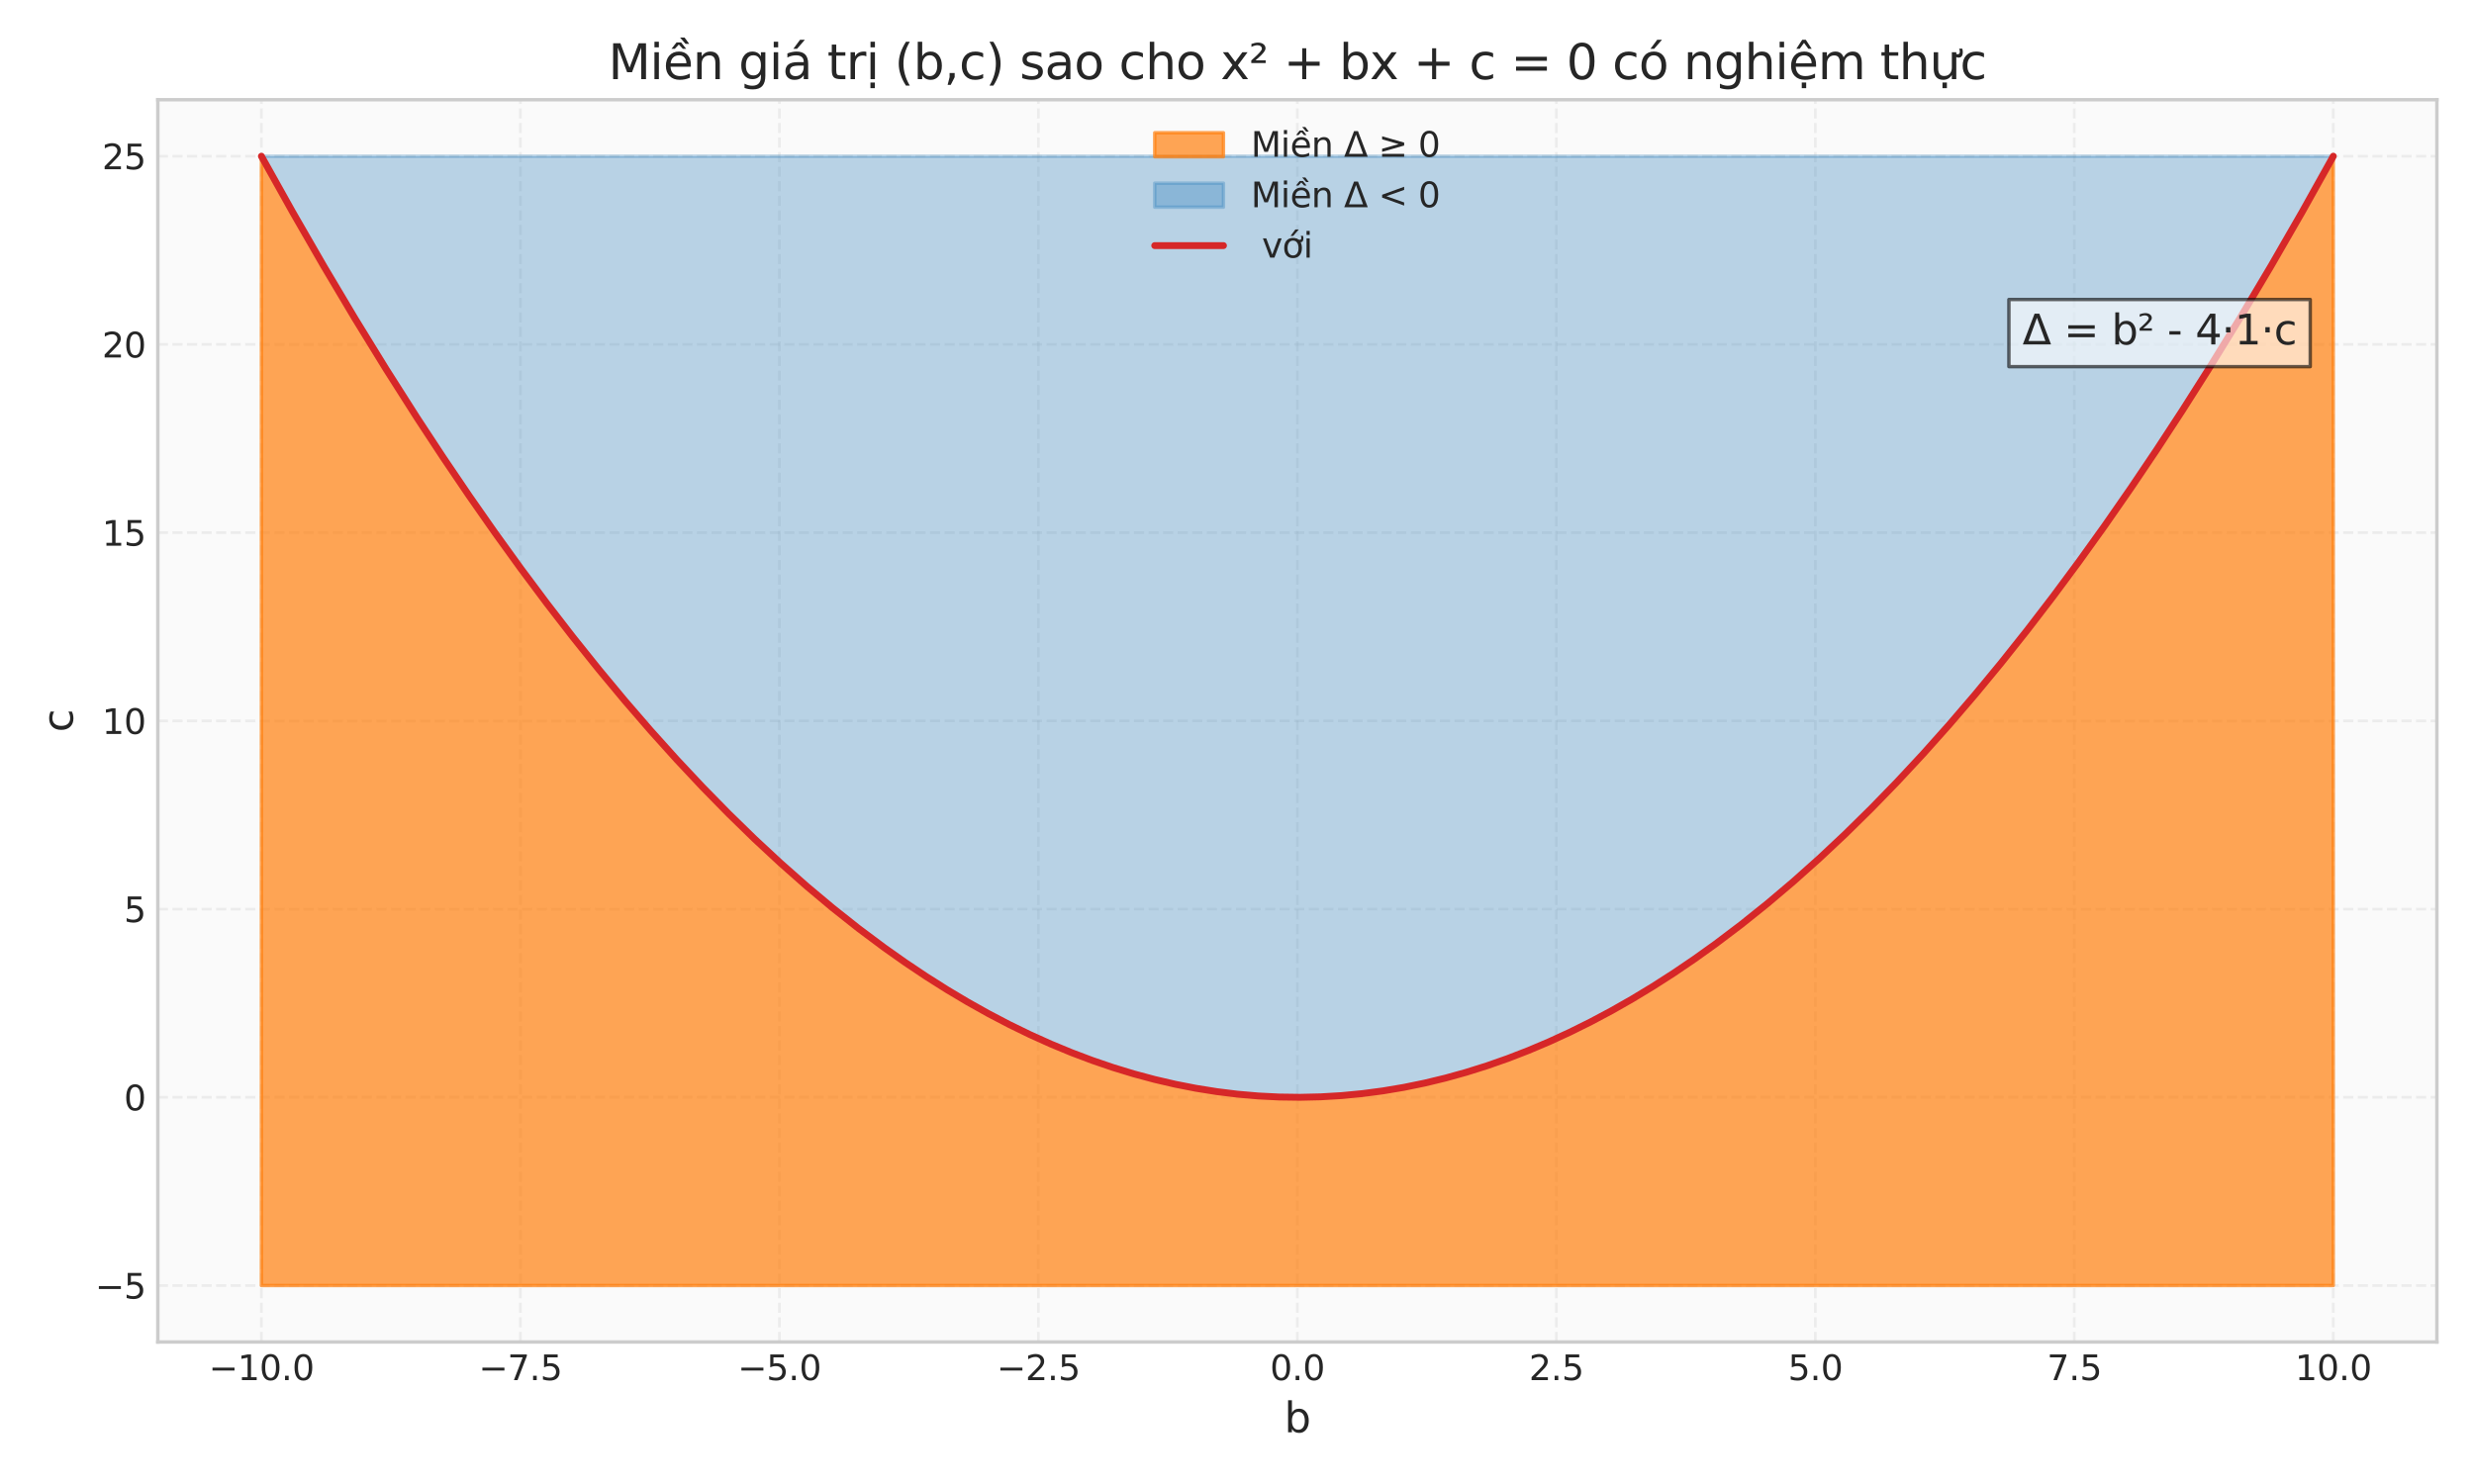 <?xml version="1.0" encoding="utf-8" standalone="no"?>
<!DOCTYPE svg PUBLIC "-//W3C//DTD SVG 1.1//EN"
  "http://www.w3.org/Graphics/SVG/1.1/DTD/svg11.dtd">
<svg xmlns:xlink="http://www.w3.org/1999/xlink" width="720pt" height="432pt" viewBox="0 0 720 432" xmlns="http://www.w3.org/2000/svg" version="1.1">
 <defs>
  <style type="text/css">*{stroke-linejoin: round; stroke-linecap: butt}</style>
 </defs>
 <g id="figure_1">
  <g id="patch_1">
   <path d="M 0 432 
L 720 432 
L 720 0 
L 0 0 
z
" style="fill: #ffffff"/>
  </g>
  <g id="axes_1">
   <g id="patch_2">
    <path d="M 45.93 390.66 
L 709.2 390.66 
L 709.2 29.04 
L 45.93 29.04 
z
" style="fill: #fafafa"/>
   </g>
   <g id="matplotlib.axis_1">
    <g id="xtick_1">
     <g id="line2d_1">
      <path d="M 76.079 390.66 
L 76.079 29.04 
" clip-path="url(#p9d9bb4e101)" style="fill: none; stroke-dasharray: 2.96,1.28; stroke-dashoffset: 0; stroke: #cccccc; stroke-opacity: 0.3; stroke-width: 0.8"/>
     </g>
     <g id="line2d_2"/>
     <g id="text_1">
      <!-- −10.0 -->
      <g style="fill: #262626" transform="translate(60.756 401.758) scale(0.1 -0.1)">
       <defs>
        <path id="DejaVuSans-2212" d="M 678 2272 
L 4684 2272 
L 4684 1741 
L 678 1741 
L 678 2272 
z
" transform="scale(0.016)"/>
        <path id="DejaVuSans-31" d="M 794 531 
L 1825 531 
L 1825 4091 
L 703 3866 
L 703 4441 
L 1819 4666 
L 2450 4666 
L 2450 531 
L 3481 531 
L 3481 0 
L 794 0 
L 794 531 
z
" transform="scale(0.016)"/>
        <path id="DejaVuSans-30" d="M 2034 4250 
Q 1547 4250 1301 3770 
Q 1056 3291 1056 2328 
Q 1056 1369 1301 889 
Q 1547 409 2034 409 
Q 2525 409 2770 889 
Q 3016 1369 3016 2328 
Q 3016 3291 2770 3770 
Q 2525 4250 2034 4250 
z
M 2034 4750 
Q 2819 4750 3233 4129 
Q 3647 3509 3647 2328 
Q 3647 1150 3233 529 
Q 2819 -91 2034 -91 
Q 1250 -91 836 529 
Q 422 1150 422 2328 
Q 422 3509 836 4129 
Q 1250 4750 2034 4750 
z
" transform="scale(0.016)"/>
        <path id="DejaVuSans-2e" d="M 684 794 
L 1344 794 
L 1344 0 
L 684 0 
L 684 794 
z
" transform="scale(0.016)"/>
       </defs>
       <use xlink:href="#DejaVuSans-2212"/>
       <use xlink:href="#DejaVuSans-31" transform="translate(83.789 0)"/>
       <use xlink:href="#DejaVuSans-30" transform="translate(147.412 0)"/>
       <use xlink:href="#DejaVuSans-2e" transform="translate(211.035 0)"/>
       <use xlink:href="#DejaVuSans-30" transform="translate(242.822 0)"/>
      </g>
     </g>
    </g>
    <g id="xtick_2">
     <g id="line2d_3">
      <path d="M 151.45 390.66 
L 151.45 29.04 
" clip-path="url(#p9d9bb4e101)" style="fill: none; stroke-dasharray: 2.96,1.28; stroke-dashoffset: 0; stroke: #cccccc; stroke-opacity: 0.3; stroke-width: 0.8"/>
     </g>
     <g id="line2d_4"/>
     <g id="text_2">
      <!-- −7.5 -->
      <g style="fill: #262626" transform="translate(139.309 401.758) scale(0.1 -0.1)">
       <defs>
        <path id="DejaVuSans-37" d="M 525 4666 
L 3525 4666 
L 3525 4397 
L 1831 0 
L 1172 0 
L 2766 4134 
L 525 4134 
L 525 4666 
z
" transform="scale(0.016)"/>
        <path id="DejaVuSans-35" d="M 691 4666 
L 3169 4666 
L 3169 4134 
L 1269 4134 
L 1269 2991 
Q 1406 3038 1543 3061 
Q 1681 3084 1819 3084 
Q 2600 3084 3056 2656 
Q 3513 2228 3513 1497 
Q 3513 744 3044 326 
Q 2575 -91 1722 -91 
Q 1428 -91 1123 -41 
Q 819 9 494 109 
L 494 744 
Q 775 591 1075 516 
Q 1375 441 1709 441 
Q 2250 441 2565 725 
Q 2881 1009 2881 1497 
Q 2881 1984 2565 2268 
Q 2250 2553 1709 2553 
Q 1456 2553 1204 2497 
Q 953 2441 691 2322 
L 691 4666 
z
" transform="scale(0.016)"/>
       </defs>
       <use xlink:href="#DejaVuSans-2212"/>
       <use xlink:href="#DejaVuSans-37" transform="translate(83.789 0)"/>
       <use xlink:href="#DejaVuSans-2e" transform="translate(147.412 0)"/>
       <use xlink:href="#DejaVuSans-35" transform="translate(179.199 0)"/>
      </g>
     </g>
    </g>
    <g id="xtick_3">
     <g id="line2d_5">
      <path d="M 226.822 390.66 
L 226.822 29.04 
" clip-path="url(#p9d9bb4e101)" style="fill: none; stroke-dasharray: 2.96,1.28; stroke-dashoffset: 0; stroke: #cccccc; stroke-opacity: 0.3; stroke-width: 0.8"/>
     </g>
     <g id="line2d_6"/>
     <g id="text_3">
      <!-- −5.0 -->
      <g style="fill: #262626" transform="translate(214.68 401.758) scale(0.1 -0.1)">
       <use xlink:href="#DejaVuSans-2212"/>
       <use xlink:href="#DejaVuSans-35" transform="translate(83.789 0)"/>
       <use xlink:href="#DejaVuSans-2e" transform="translate(147.412 0)"/>
       <use xlink:href="#DejaVuSans-30" transform="translate(179.199 0)"/>
      </g>
     </g>
    </g>
    <g id="xtick_4">
     <g id="line2d_7">
      <path d="M 302.193 390.66 
L 302.193 29.04 
" clip-path="url(#p9d9bb4e101)" style="fill: none; stroke-dasharray: 2.96,1.28; stroke-dashoffset: 0; stroke: #cccccc; stroke-opacity: 0.3; stroke-width: 0.8"/>
     </g>
     <g id="line2d_8"/>
     <g id="text_4">
      <!-- −2.5 -->
      <g style="fill: #262626" transform="translate(290.052 401.758) scale(0.1 -0.1)">
       <defs>
        <path id="DejaVuSans-32" d="M 1228 531 
L 3431 531 
L 3431 0 
L 469 0 
L 469 531 
Q 828 903 1448 1529 
Q 2069 2156 2228 2338 
Q 2531 2678 2651 2914 
Q 2772 3150 2772 3378 
Q 2772 3750 2511 3984 
Q 2250 4219 1831 4219 
Q 1534 4219 1204 4116 
Q 875 4013 500 3803 
L 500 4441 
Q 881 4594 1212 4672 
Q 1544 4750 1819 4750 
Q 2544 4750 2975 4387 
Q 3406 4025 3406 3419 
Q 3406 3131 3298 2873 
Q 3191 2616 2906 2266 
Q 2828 2175 2409 1742 
Q 1991 1309 1228 531 
z
" transform="scale(0.016)"/>
       </defs>
       <use xlink:href="#DejaVuSans-2212"/>
       <use xlink:href="#DejaVuSans-32" transform="translate(83.789 0)"/>
       <use xlink:href="#DejaVuSans-2e" transform="translate(147.412 0)"/>
       <use xlink:href="#DejaVuSans-35" transform="translate(179.199 0)"/>
      </g>
     </g>
    </g>
    <g id="xtick_5">
     <g id="line2d_9">
      <path d="M 377.565 390.66 
L 377.565 29.04 
" clip-path="url(#p9d9bb4e101)" style="fill: none; stroke-dasharray: 2.96,1.28; stroke-dashoffset: 0; stroke: #cccccc; stroke-opacity: 0.3; stroke-width: 0.8"/>
     </g>
     <g id="line2d_10"/>
     <g id="text_5">
      <!-- 0.0 -->
      <g style="fill: #262626" transform="translate(369.613 401.758) scale(0.1 -0.1)">
       <use xlink:href="#DejaVuSans-30"/>
       <use xlink:href="#DejaVuSans-2e" transform="translate(63.623 0)"/>
       <use xlink:href="#DejaVuSans-30" transform="translate(95.41 0)"/>
      </g>
     </g>
    </g>
    <g id="xtick_6">
     <g id="line2d_11">
      <path d="M 452.937 390.66 
L 452.937 29.04 
" clip-path="url(#p9d9bb4e101)" style="fill: none; stroke-dasharray: 2.96,1.28; stroke-dashoffset: 0; stroke: #cccccc; stroke-opacity: 0.3; stroke-width: 0.8"/>
     </g>
     <g id="line2d_12"/>
     <g id="text_6">
      <!-- 2.5 -->
      <g style="fill: #262626" transform="translate(444.985 401.758) scale(0.1 -0.1)">
       <use xlink:href="#DejaVuSans-32"/>
       <use xlink:href="#DejaVuSans-2e" transform="translate(63.623 0)"/>
       <use xlink:href="#DejaVuSans-35" transform="translate(95.41 0)"/>
      </g>
     </g>
    </g>
    <g id="xtick_7">
     <g id="line2d_13">
      <path d="M 528.308 390.66 
L 528.308 29.04 
" clip-path="url(#p9d9bb4e101)" style="fill: none; stroke-dasharray: 2.96,1.28; stroke-dashoffset: 0; stroke: #cccccc; stroke-opacity: 0.3; stroke-width: 0.8"/>
     </g>
     <g id="line2d_14"/>
     <g id="text_7">
      <!-- 5.0 -->
      <g style="fill: #262626" transform="translate(520.357 401.758) scale(0.1 -0.1)">
       <use xlink:href="#DejaVuSans-35"/>
       <use xlink:href="#DejaVuSans-2e" transform="translate(63.623 0)"/>
       <use xlink:href="#DejaVuSans-30" transform="translate(95.41 0)"/>
      </g>
     </g>
    </g>
    <g id="xtick_8">
     <g id="line2d_15">
      <path d="M 603.68 390.66 
L 603.68 29.04 
" clip-path="url(#p9d9bb4e101)" style="fill: none; stroke-dasharray: 2.96,1.28; stroke-dashoffset: 0; stroke: #cccccc; stroke-opacity: 0.3; stroke-width: 0.8"/>
     </g>
     <g id="line2d_16"/>
     <g id="text_8">
      <!-- 7.5 -->
      <g style="fill: #262626" transform="translate(595.728 401.758) scale(0.1 -0.1)">
       <use xlink:href="#DejaVuSans-37"/>
       <use xlink:href="#DejaVuSans-2e" transform="translate(63.623 0)"/>
       <use xlink:href="#DejaVuSans-35" transform="translate(95.41 0)"/>
      </g>
     </g>
    </g>
    <g id="xtick_9">
     <g id="line2d_17">
      <path d="M 679.051 390.66 
L 679.051 29.04 
" clip-path="url(#p9d9bb4e101)" style="fill: none; stroke-dasharray: 2.96,1.28; stroke-dashoffset: 0; stroke: #cccccc; stroke-opacity: 0.3; stroke-width: 0.8"/>
     </g>
     <g id="line2d_18"/>
     <g id="text_9">
      <!-- 10.0 -->
      <g style="fill: #262626" transform="translate(667.919 401.758) scale(0.1 -0.1)">
       <use xlink:href="#DejaVuSans-31"/>
       <use xlink:href="#DejaVuSans-30" transform="translate(63.623 0)"/>
       <use xlink:href="#DejaVuSans-2e" transform="translate(127.246 0)"/>
       <use xlink:href="#DejaVuSans-30" transform="translate(159.033 0)"/>
      </g>
     </g>
    </g>
    <g id="text_10">
     <!-- b -->
     <g style="fill: #262626" transform="translate(373.756 416.956) scale(0.12 -0.12)">
      <defs>
       <path id="DejaVuSans-62" d="M 3116 1747 
Q 3116 2381 2855 2742 
Q 2594 3103 2138 3103 
Q 1681 3103 1420 2742 
Q 1159 2381 1159 1747 
Q 1159 1113 1420 752 
Q 1681 391 2138 391 
Q 2594 391 2855 752 
Q 3116 1113 3116 1747 
z
M 1159 2969 
Q 1341 3281 1617 3432 
Q 1894 3584 2278 3584 
Q 2916 3584 3314 3078 
Q 3713 2572 3713 1747 
Q 3713 922 3314 415 
Q 2916 -91 2278 -91 
Q 1894 -91 1617 61 
Q 1341 213 1159 525 
L 1159 0 
L 581 0 
L 581 4863 
L 1159 4863 
L 1159 2969 
z
" transform="scale(0.016)"/>
      </defs>
      <use xlink:href="#DejaVuSans-62"/>
     </g>
    </g>
   </g>
   <g id="matplotlib.axis_2">
    <g id="ytick_1">
     <g id="line2d_19">
      <path d="M 45.93 374.223 
L 709.2 374.223 
" clip-path="url(#p9d9bb4e101)" style="fill: none; stroke-dasharray: 2.96,1.28; stroke-dashoffset: 0; stroke: #cccccc; stroke-opacity: 0.3; stroke-width: 0.8"/>
     </g>
     <g id="line2d_20"/>
     <g id="text_11">
      <!-- −5 -->
      <g style="fill: #262626" transform="translate(27.688 378.022) scale(0.1 -0.1)">
       <use xlink:href="#DejaVuSans-2212"/>
       <use xlink:href="#DejaVuSans-35" transform="translate(83.789 0)"/>
      </g>
     </g>
    </g>
    <g id="ytick_2">
     <g id="line2d_21">
      <path d="M 45.93 319.432 
L 709.2 319.432 
" clip-path="url(#p9d9bb4e101)" style="fill: none; stroke-dasharray: 2.96,1.28; stroke-dashoffset: 0; stroke: #cccccc; stroke-opacity: 0.3; stroke-width: 0.8"/>
     </g>
     <g id="line2d_22"/>
     <g id="text_12">
      <!-- 0 -->
      <g style="fill: #262626" transform="translate(36.068 323.231) scale(0.1 -0.1)">
       <use xlink:href="#DejaVuSans-30"/>
      </g>
     </g>
    </g>
    <g id="ytick_3">
     <g id="line2d_23">
      <path d="M 45.93 264.641 
L 709.2 264.641 
" clip-path="url(#p9d9bb4e101)" style="fill: none; stroke-dasharray: 2.96,1.28; stroke-dashoffset: 0; stroke: #cccccc; stroke-opacity: 0.3; stroke-width: 0.8"/>
     </g>
     <g id="line2d_24"/>
     <g id="text_13">
      <!-- 5 -->
      <g style="fill: #262626" transform="translate(36.068 268.44) scale(0.1 -0.1)">
       <use xlink:href="#DejaVuSans-35"/>
      </g>
     </g>
    </g>
    <g id="ytick_4">
     <g id="line2d_25">
      <path d="M 45.93 209.85 
L 709.2 209.85 
" clip-path="url(#p9d9bb4e101)" style="fill: none; stroke-dasharray: 2.96,1.28; stroke-dashoffset: 0; stroke: #cccccc; stroke-opacity: 0.3; stroke-width: 0.8"/>
     </g>
     <g id="line2d_26"/>
     <g id="text_14">
      <!-- 10 -->
      <g style="fill: #262626" transform="translate(29.705 213.649) scale(0.1 -0.1)">
       <use xlink:href="#DejaVuSans-31"/>
       <use xlink:href="#DejaVuSans-30" transform="translate(63.623 0)"/>
      </g>
     </g>
    </g>
    <g id="ytick_5">
     <g id="line2d_27">
      <path d="M 45.93 155.059 
L 709.2 155.059 
" clip-path="url(#p9d9bb4e101)" style="fill: none; stroke-dasharray: 2.96,1.28; stroke-dashoffset: 0; stroke: #cccccc; stroke-opacity: 0.3; stroke-width: 0.8"/>
     </g>
     <g id="line2d_28"/>
     <g id="text_15">
      <!-- 15 -->
      <g style="fill: #262626" transform="translate(29.705 158.858) scale(0.1 -0.1)">
       <use xlink:href="#DejaVuSans-31"/>
       <use xlink:href="#DejaVuSans-35" transform="translate(63.623 0)"/>
      </g>
     </g>
    </g>
    <g id="ytick_6">
     <g id="line2d_29">
      <path d="M 45.93 100.268 
L 709.2 100.268 
" clip-path="url(#p9d9bb4e101)" style="fill: none; stroke-dasharray: 2.96,1.28; stroke-dashoffset: 0; stroke: #cccccc; stroke-opacity: 0.3; stroke-width: 0.8"/>
     </g>
     <g id="line2d_30"/>
     <g id="text_16">
      <!-- 20 -->
      <g style="fill: #262626" transform="translate(29.705 104.067) scale(0.1 -0.1)">
       <use xlink:href="#DejaVuSans-32"/>
       <use xlink:href="#DejaVuSans-30" transform="translate(63.623 0)"/>
      </g>
     </g>
    </g>
    <g id="ytick_7">
     <g id="line2d_31">
      <path d="M 45.93 45.477 
L 709.2 45.477 
" clip-path="url(#p9d9bb4e101)" style="fill: none; stroke-dasharray: 2.96,1.28; stroke-dashoffset: 0; stroke: #cccccc; stroke-opacity: 0.3; stroke-width: 0.8"/>
     </g>
     <g id="line2d_32"/>
     <g id="text_17">
      <!-- 25 -->
      <g style="fill: #262626" transform="translate(29.705 49.276) scale(0.1 -0.1)">
       <use xlink:href="#DejaVuSans-32"/>
       <use xlink:href="#DejaVuSans-35" transform="translate(63.623 0)"/>
      </g>
     </g>
    </g>
    <g id="text_18">
     <!-- c -->
     <g style="fill: #262626" transform="translate(21.192 213.149) rotate(-90) scale(0.12 -0.12)">
      <defs>
       <path id="DejaVuSans-63" d="M 3122 3366 
L 3122 2828 
Q 2878 2963 2633 3030 
Q 2388 3097 2138 3097 
Q 1578 3097 1268 2742 
Q 959 2388 959 1747 
Q 959 1106 1268 751 
Q 1578 397 2138 397 
Q 2388 397 2633 464 
Q 2878 531 3122 666 
L 3122 134 
Q 2881 22 2623 -34 
Q 2366 -91 2075 -91 
Q 1284 -91 818 406 
Q 353 903 353 1747 
Q 353 2603 823 3093 
Q 1294 3584 2113 3584 
Q 2378 3584 2631 3529 
Q 2884 3475 3122 3366 
z
" transform="scale(0.016)"/>
      </defs>
      <use xlink:href="#DejaVuSans-63"/>
     </g>
    </g>
   </g>
   <g id="FillBetweenPolyCollection_1">
    <defs>
     <path id="m5f55e3aa31" d="M 76.079 -386.523 
L 76.079 -57.777 
L 77.59 -57.777 
L 79.101 -57.777 
L 80.612 -57.777 
L 82.123 -57.777 
L 83.635 -57.777 
L 85.146 -57.777 
L 86.657 -57.777 
L 88.168 -57.777 
L 89.68 -57.777 
L 91.191 -57.777 
L 92.702 -57.777 
L 94.213 -57.777 
L 95.724 -57.777 
L 97.236 -57.777 
L 98.747 -57.777 
L 100.258 -57.777 
L 101.769 -57.777 
L 103.28 -57.777 
L 104.792 -57.777 
L 106.303 -57.777 
L 107.814 -57.777 
L 109.325 -57.777 
L 110.836 -57.777 
L 112.348 -57.777 
L 113.859 -57.777 
L 115.37 -57.777 
L 116.881 -57.777 
L 118.393 -57.777 
L 119.904 -57.777 
L 121.415 -57.777 
L 122.926 -57.777 
L 124.437 -57.777 
L 125.949 -57.777 
L 127.46 -57.777 
L 128.971 -57.777 
L 130.482 -57.777 
L 131.993 -57.777 
L 133.505 -57.777 
L 135.016 -57.777 
L 136.527 -57.777 
L 138.038 -57.777 
L 139.549 -57.777 
L 141.061 -57.777 
L 142.572 -57.777 
L 144.083 -57.777 
L 145.594 -57.777 
L 147.105 -57.777 
L 148.617 -57.777 
L 150.128 -57.777 
L 151.639 -57.777 
L 153.15 -57.777 
L 154.662 -57.777 
L 156.173 -57.777 
L 157.684 -57.777 
L 159.195 -57.777 
L 160.706 -57.777 
L 162.218 -57.777 
L 163.729 -57.777 
L 165.24 -57.777 
L 166.751 -57.777 
L 168.262 -57.777 
L 169.774 -57.777 
L 171.285 -57.777 
L 172.796 -57.777 
L 174.307 -57.777 
L 175.818 -57.777 
L 177.33 -57.777 
L 178.841 -57.777 
L 180.352 -57.777 
L 181.863 -57.777 
L 183.375 -57.777 
L 184.886 -57.777 
L 186.397 -57.777 
L 187.908 -57.777 
L 189.419 -57.777 
L 190.931 -57.777 
L 192.442 -57.777 
L 193.953 -57.777 
L 195.464 -57.777 
L 196.975 -57.777 
L 198.487 -57.777 
L 199.998 -57.777 
L 201.509 -57.777 
L 203.02 -57.777 
L 204.531 -57.777 
L 206.043 -57.777 
L 207.554 -57.777 
L 209.065 -57.777 
L 210.576 -57.777 
L 212.088 -57.777 
L 213.599 -57.777 
L 215.11 -57.777 
L 216.621 -57.777 
L 218.132 -57.777 
L 219.644 -57.777 
L 221.155 -57.777 
L 222.666 -57.777 
L 224.177 -57.777 
L 225.688 -57.777 
L 227.2 -57.777 
L 228.711 -57.777 
L 230.222 -57.777 
L 231.733 -57.777 
L 233.244 -57.777 
L 234.756 -57.777 
L 236.267 -57.777 
L 237.778 -57.777 
L 239.289 -57.777 
L 240.801 -57.777 
L 242.312 -57.777 
L 243.823 -57.777 
L 245.334 -57.777 
L 246.845 -57.777 
L 248.357 -57.777 
L 249.868 -57.777 
L 251.379 -57.777 
L 252.89 -57.777 
L 254.401 -57.777 
L 255.913 -57.777 
L 257.424 -57.777 
L 258.935 -57.777 
L 260.446 -57.777 
L 261.957 -57.777 
L 263.469 -57.777 
L 264.98 -57.777 
L 266.491 -57.777 
L 268.002 -57.777 
L 269.513 -57.777 
L 271.025 -57.777 
L 272.536 -57.777 
L 274.047 -57.777 
L 275.558 -57.777 
L 277.07 -57.777 
L 278.581 -57.777 
L 280.092 -57.777 
L 281.603 -57.777 
L 283.114 -57.777 
L 284.626 -57.777 
L 286.137 -57.777 
L 287.648 -57.777 
L 289.159 -57.777 
L 290.67 -57.777 
L 292.182 -57.777 
L 293.693 -57.777 
L 295.204 -57.777 
L 296.715 -57.777 
L 298.226 -57.777 
L 299.738 -57.777 
L 301.249 -57.777 
L 302.76 -57.777 
L 304.271 -57.777 
L 305.783 -57.777 
L 307.294 -57.777 
L 308.805 -57.777 
L 310.316 -57.777 
L 311.827 -57.777 
L 313.339 -57.777 
L 314.85 -57.777 
L 316.361 -57.777 
L 317.872 -57.777 
L 319.383 -57.777 
L 320.895 -57.777 
L 322.406 -57.777 
L 323.917 -57.777 
L 325.428 -57.777 
L 326.939 -57.777 
L 328.451 -57.777 
L 329.962 -57.777 
L 331.473 -57.777 
L 332.984 -57.777 
L 334.496 -57.777 
L 336.007 -57.777 
L 337.518 -57.777 
L 339.029 -57.777 
L 340.54 -57.777 
L 342.052 -57.777 
L 343.563 -57.777 
L 345.074 -57.777 
L 346.585 -57.777 
L 348.096 -57.777 
L 349.608 -57.777 
L 351.119 -57.777 
L 352.63 -57.777 
L 354.141 -57.777 
L 355.652 -57.777 
L 357.164 -57.777 
L 358.675 -57.777 
L 360.186 -57.777 
L 361.697 -57.777 
L 363.209 -57.777 
L 364.72 -57.777 
L 366.231 -57.777 
L 367.742 -57.777 
L 369.253 -57.777 
L 370.765 -57.777 
L 372.276 -57.777 
L 373.787 -57.777 
L 375.298 -57.777 
L 376.809 -57.777 
L 378.321 -57.777 
L 379.832 -57.777 
L 381.343 -57.777 
L 382.854 -57.777 
L 384.365 -57.777 
L 385.877 -57.777 
L 387.388 -57.777 
L 388.899 -57.777 
L 390.41 -57.777 
L 391.921 -57.777 
L 393.433 -57.777 
L 394.944 -57.777 
L 396.455 -57.777 
L 397.966 -57.777 
L 399.478 -57.777 
L 400.989 -57.777 
L 402.5 -57.777 
L 404.011 -57.777 
L 405.522 -57.777 
L 407.034 -57.777 
L 408.545 -57.777 
L 410.056 -57.777 
L 411.567 -57.777 
L 413.078 -57.777 
L 414.59 -57.777 
L 416.101 -57.777 
L 417.612 -57.777 
L 419.123 -57.777 
L 420.634 -57.777 
L 422.146 -57.777 
L 423.657 -57.777 
L 425.168 -57.777 
L 426.679 -57.777 
L 428.191 -57.777 
L 429.702 -57.777 
L 431.213 -57.777 
L 432.724 -57.777 
L 434.235 -57.777 
L 435.747 -57.777 
L 437.258 -57.777 
L 438.769 -57.777 
L 440.28 -57.777 
L 441.791 -57.777 
L 443.303 -57.777 
L 444.814 -57.777 
L 446.325 -57.777 
L 447.836 -57.777 
L 449.347 -57.777 
L 450.859 -57.777 
L 452.37 -57.777 
L 453.881 -57.777 
L 455.392 -57.777 
L 456.904 -57.777 
L 458.415 -57.777 
L 459.926 -57.777 
L 461.437 -57.777 
L 462.948 -57.777 
L 464.46 -57.777 
L 465.971 -57.777 
L 467.482 -57.777 
L 468.993 -57.777 
L 470.504 -57.777 
L 472.016 -57.777 
L 473.527 -57.777 
L 475.038 -57.777 
L 476.549 -57.777 
L 478.06 -57.777 
L 479.572 -57.777 
L 481.083 -57.777 
L 482.594 -57.777 
L 484.105 -57.777 
L 485.617 -57.777 
L 487.128 -57.777 
L 488.639 -57.777 
L 490.15 -57.777 
L 491.661 -57.777 
L 493.173 -57.777 
L 494.684 -57.777 
L 496.195 -57.777 
L 497.706 -57.777 
L 499.217 -57.777 
L 500.729 -57.777 
L 502.24 -57.777 
L 503.751 -57.777 
L 505.262 -57.777 
L 506.773 -57.777 
L 508.285 -57.777 
L 509.796 -57.777 
L 511.307 -57.777 
L 512.818 -57.777 
L 514.329 -57.777 
L 515.841 -57.777 
L 517.352 -57.777 
L 518.863 -57.777 
L 520.374 -57.777 
L 521.886 -57.777 
L 523.397 -57.777 
L 524.908 -57.777 
L 526.419 -57.777 
L 527.93 -57.777 
L 529.442 -57.777 
L 530.953 -57.777 
L 532.464 -57.777 
L 533.975 -57.777 
L 535.486 -57.777 
L 536.998 -57.777 
L 538.509 -57.777 
L 540.02 -57.777 
L 541.531 -57.777 
L 543.042 -57.777 
L 544.554 -57.777 
L 546.065 -57.777 
L 547.576 -57.777 
L 549.087 -57.777 
L 550.599 -57.777 
L 552.11 -57.777 
L 553.621 -57.777 
L 555.132 -57.777 
L 556.643 -57.777 
L 558.155 -57.777 
L 559.666 -57.777 
L 561.177 -57.777 
L 562.688 -57.777 
L 564.199 -57.777 
L 565.711 -57.777 
L 567.222 -57.777 
L 568.733 -57.777 
L 570.244 -57.777 
L 571.755 -57.777 
L 573.267 -57.777 
L 574.778 -57.777 
L 576.289 -57.777 
L 577.8 -57.777 
L 579.312 -57.777 
L 580.823 -57.777 
L 582.334 -57.777 
L 583.845 -57.777 
L 585.356 -57.777 
L 586.868 -57.777 
L 588.379 -57.777 
L 589.89 -57.777 
L 591.401 -57.777 
L 592.912 -57.777 
L 594.424 -57.777 
L 595.935 -57.777 
L 597.446 -57.777 
L 598.957 -57.777 
L 600.468 -57.777 
L 601.98 -57.777 
L 603.491 -57.777 
L 605.002 -57.777 
L 606.513 -57.777 
L 608.025 -57.777 
L 609.536 -57.777 
L 611.047 -57.777 
L 612.558 -57.777 
L 614.069 -57.777 
L 615.581 -57.777 
L 617.092 -57.777 
L 618.603 -57.777 
L 620.114 -57.777 
L 621.625 -57.777 
L 623.137 -57.777 
L 624.648 -57.777 
L 626.159 -57.777 
L 627.67 -57.777 
L 629.181 -57.777 
L 630.693 -57.777 
L 632.204 -57.777 
L 633.715 -57.777 
L 635.226 -57.777 
L 636.737 -57.777 
L 638.249 -57.777 
L 639.76 -57.777 
L 641.271 -57.777 
L 642.782 -57.777 
L 644.294 -57.777 
L 645.805 -57.777 
L 647.316 -57.777 
L 648.827 -57.777 
L 650.338 -57.777 
L 651.85 -57.777 
L 653.361 -57.777 
L 654.872 -57.777 
L 656.383 -57.777 
L 657.894 -57.777 
L 659.406 -57.777 
L 660.917 -57.777 
L 662.428 -57.777 
L 663.939 -57.777 
L 665.45 -57.777 
L 666.962 -57.777 
L 668.473 -57.777 
L 669.984 -57.777 
L 671.495 -57.777 
L 673.007 -57.777 
L 674.518 -57.777 
L 676.029 -57.777 
L 677.54 -57.777 
L 679.051 -57.777 
L 679.051 -386.523 
L 679.051 -386.523 
L 677.54 -383.783 
L 676.029 -381.057 
L 674.518 -378.345 
L 673.007 -375.647 
L 671.495 -372.963 
L 669.984 -370.292 
L 668.473 -367.635 
L 666.962 -364.992 
L 665.45 -362.363 
L 663.939 -359.747 
L 662.428 -357.145 
L 660.917 -354.557 
L 659.406 -351.983 
L 657.894 -349.422 
L 656.383 -346.875 
L 654.872 -344.342 
L 653.361 -341.823 
L 651.85 -339.317 
L 650.338 -336.826 
L 648.827 -334.348 
L 647.316 -331.884 
L 645.805 -329.433 
L 644.294 -326.996 
L 642.782 -324.574 
L 641.271 -322.164 
L 639.76 -319.769 
L 638.249 -317.387 
L 636.737 -315.02 
L 635.226 -312.666 
L 633.715 -310.325 
L 632.204 -307.999 
L 630.693 -305.686 
L 629.181 -303.387 
L 627.67 -301.102 
L 626.159 -298.83 
L 624.648 -296.573 
L 623.137 -294.329 
L 621.625 -292.098 
L 620.114 -289.882 
L 618.603 -287.679 
L 617.092 -285.491 
L 615.581 -283.315 
L 614.069 -281.154 
L 612.558 -279.007 
L 611.047 -276.873 
L 609.536 -274.753 
L 608.025 -272.646 
L 606.513 -270.554 
L 605.002 -268.475 
L 603.491 -266.41 
L 601.98 -264.359 
L 600.468 -262.322 
L 598.957 -260.298 
L 597.446 -258.288 
L 595.935 -256.292 
L 594.424 -254.31 
L 592.912 -252.341 
L 591.401 -250.386 
L 589.89 -248.445 
L 588.379 -246.518 
L 586.868 -244.604 
L 585.356 -242.704 
L 583.845 -240.818 
L 582.334 -238.946 
L 580.823 -237.088 
L 579.312 -235.243 
L 577.8 -233.412 
L 576.289 -231.595 
L 574.778 -229.791 
L 573.267 -228.002 
L 571.755 -226.226 
L 570.244 -224.464 
L 568.733 -222.715 
L 567.222 -220.981 
L 565.711 -219.26 
L 564.199 -217.553 
L 562.688 -215.86 
L 561.177 -214.18 
L 559.666 -212.515 
L 558.155 -210.863 
L 556.643 -209.224 
L 555.132 -207.6 
L 553.621 -205.989 
L 552.11 -204.392 
L 550.599 -202.809 
L 549.087 -201.24 
L 547.576 -199.684 
L 546.065 -198.142 
L 544.554 -196.614 
L 543.042 -195.1 
L 541.531 -193.599 
L 540.02 -192.113 
L 538.509 -190.64 
L 536.998 -189.18 
L 535.486 -187.735 
L 533.975 -186.303 
L 532.464 -184.885 
L 530.953 -183.481 
L 529.442 -182.091 
L 527.93 -180.714 
L 526.419 -179.351 
L 524.908 -178.002 
L 523.397 -176.667 
L 521.886 -175.345 
L 520.374 -174.037 
L 518.863 -172.743 
L 517.352 -171.463 
L 515.841 -170.196 
L 514.329 -168.944 
L 512.818 -167.705 
L 511.307 -166.479 
L 509.796 -165.268 
L 508.285 -164.07 
L 506.773 -162.886 
L 505.262 -161.716 
L 503.751 -160.56 
L 502.24 -159.417 
L 500.729 -158.288 
L 499.217 -157.173 
L 497.706 -156.072 
L 496.195 -154.984 
L 494.684 -153.911 
L 493.173 -152.851 
L 491.661 -151.804 
L 490.15 -150.772 
L 488.639 -149.753 
L 487.128 -148.748 
L 485.617 -147.757 
L 484.105 -146.78 
L 482.594 -145.816 
L 481.083 -144.866 
L 479.572 -143.93 
L 478.06 -143.008 
L 476.549 -142.099 
L 475.038 -141.204 
L 473.527 -140.323 
L 472.016 -139.456 
L 470.504 -138.602 
L 468.993 -137.763 
L 467.482 -136.937 
L 465.971 -136.124 
L 464.46 -135.326 
L 462.948 -134.541 
L 461.437 -133.77 
L 459.926 -133.013 
L 458.415 -132.27 
L 456.904 -131.54 
L 455.392 -130.824 
L 453.881 -130.122 
L 452.37 -129.434 
L 450.859 -128.759 
L 449.347 -128.098 
L 447.836 -127.451 
L 446.325 -126.818 
L 444.814 -126.199 
L 443.303 -125.593 
L 441.791 -125.001 
L 440.28 -124.423 
L 438.769 -123.858 
L 437.258 -123.308 
L 435.747 -122.771 
L 434.235 -122.248 
L 432.724 -121.738 
L 431.213 -121.243 
L 429.702 -120.761 
L 428.191 -120.293 
L 426.679 -119.839 
L 425.168 -119.398 
L 423.657 -118.971 
L 422.146 -118.558 
L 420.634 -118.159 
L 419.123 -117.774 
L 417.612 -117.402 
L 416.101 -117.044 
L 414.59 -116.7 
L 413.078 -116.369 
L 411.567 -116.053 
L 410.056 -115.75 
L 408.545 -115.461 
L 407.034 -115.186 
L 405.522 -114.924 
L 404.011 -114.676 
L 402.5 -114.442 
L 400.989 -114.222 
L 399.478 -114.015 
L 397.966 -113.823 
L 396.455 -113.644 
L 394.944 -113.478 
L 393.433 -113.327 
L 391.921 -113.189 
L 390.41 -113.065 
L 388.899 -112.955 
L 387.388 -112.859 
L 385.877 -112.776 
L 384.365 -112.708 
L 382.854 -112.653 
L 381.343 -112.611 
L 379.832 -112.584 
L 378.321 -112.57 
L 376.809 -112.57 
L 375.298 -112.584 
L 373.787 -112.611 
L 372.276 -112.653 
L 370.765 -112.708 
L 369.253 -112.776 
L 367.742 -112.859 
L 366.231 -112.955 
L 364.72 -113.065 
L 363.209 -113.189 
L 361.697 -113.327 
L 360.186 -113.478 
L 358.675 -113.644 
L 357.164 -113.823 
L 355.652 -114.015 
L 354.141 -114.222 
L 352.63 -114.442 
L 351.119 -114.676 
L 349.608 -114.924 
L 348.096 -115.186 
L 346.585 -115.461 
L 345.074 -115.75 
L 343.563 -116.053 
L 342.052 -116.369 
L 340.54 -116.7 
L 339.029 -117.044 
L 337.518 -117.402 
L 336.007 -117.774 
L 334.496 -118.159 
L 332.984 -118.558 
L 331.473 -118.971 
L 329.962 -119.398 
L 328.451 -119.839 
L 326.939 -120.293 
L 325.428 -120.761 
L 323.917 -121.243 
L 322.406 -121.738 
L 320.895 -122.248 
L 319.383 -122.771 
L 317.872 -123.308 
L 316.361 -123.858 
L 314.85 -124.423 
L 313.339 -125.001 
L 311.827 -125.593 
L 310.316 -126.199 
L 308.805 -126.818 
L 307.294 -127.451 
L 305.783 -128.098 
L 304.271 -128.759 
L 302.76 -129.434 
L 301.249 -130.122 
L 299.738 -130.824 
L 298.226 -131.54 
L 296.715 -132.27 
L 295.204 -133.013 
L 293.693 -133.77 
L 292.182 -134.541 
L 290.67 -135.326 
L 289.159 -136.124 
L 287.648 -136.937 
L 286.137 -137.763 
L 284.626 -138.602 
L 283.114 -139.456 
L 281.603 -140.323 
L 280.092 -141.204 
L 278.581 -142.099 
L 277.07 -143.008 
L 275.558 -143.93 
L 274.047 -144.866 
L 272.536 -145.816 
L 271.025 -146.78 
L 269.513 -147.757 
L 268.002 -148.748 
L 266.491 -149.753 
L 264.98 -150.772 
L 263.469 -151.804 
L 261.957 -152.851 
L 260.446 -153.911 
L 258.935 -154.984 
L 257.424 -156.072 
L 255.913 -157.173 
L 254.401 -158.288 
L 252.89 -159.417 
L 251.379 -160.56 
L 249.868 -161.716 
L 248.357 -162.886 
L 246.845 -164.07 
L 245.334 -165.268 
L 243.823 -166.479 
L 242.312 -167.705 
L 240.801 -168.944 
L 239.289 -170.196 
L 237.778 -171.463 
L 236.267 -172.743 
L 234.756 -174.037 
L 233.244 -175.345 
L 231.733 -176.667 
L 230.222 -178.002 
L 228.711 -179.351 
L 227.2 -180.714 
L 225.688 -182.091 
L 224.177 -183.481 
L 222.666 -184.885 
L 221.155 -186.303 
L 219.644 -187.735 
L 218.132 -189.18 
L 216.621 -190.64 
L 215.11 -192.113 
L 213.599 -193.599 
L 212.088 -195.1 
L 210.576 -196.614 
L 209.065 -198.142 
L 207.554 -199.684 
L 206.043 -201.24 
L 204.531 -202.809 
L 203.02 -204.392 
L 201.509 -205.989 
L 199.998 -207.6 
L 198.487 -209.224 
L 196.975 -210.863 
L 195.464 -212.515 
L 193.953 -214.18 
L 192.442 -215.86 
L 190.931 -217.553 
L 189.419 -219.26 
L 187.908 -220.981 
L 186.397 -222.715 
L 184.886 -224.464 
L 183.375 -226.226 
L 181.863 -228.002 
L 180.352 -229.791 
L 178.841 -231.595 
L 177.33 -233.412 
L 175.818 -235.243 
L 174.307 -237.088 
L 172.796 -238.946 
L 171.285 -240.818 
L 169.774 -242.704 
L 168.262 -244.604 
L 166.751 -246.518 
L 165.24 -248.445 
L 163.729 -250.386 
L 162.218 -252.341 
L 160.706 -254.31 
L 159.195 -256.292 
L 157.684 -258.288 
L 156.173 -260.298 
L 154.662 -262.322 
L 153.15 -264.359 
L 151.639 -266.41 
L 150.128 -268.475 
L 148.617 -270.554 
L 147.105 -272.646 
L 145.594 -274.753 
L 144.083 -276.873 
L 142.572 -279.007 
L 141.061 -281.154 
L 139.549 -283.315 
L 138.038 -285.491 
L 136.527 -287.679 
L 135.016 -289.882 
L 133.505 -292.098 
L 131.993 -294.329 
L 130.482 -296.573 
L 128.971 -298.83 
L 127.46 -301.102 
L 125.949 -303.387 
L 124.437 -305.686 
L 122.926 -307.999 
L 121.415 -310.325 
L 119.904 -312.666 
L 118.393 -315.02 
L 116.881 -317.387 
L 115.37 -319.769 
L 113.859 -322.164 
L 112.348 -324.574 
L 110.836 -326.996 
L 109.325 -329.433 
L 107.814 -331.884 
L 106.303 -334.348 
L 104.792 -336.826 
L 103.28 -339.317 
L 101.769 -341.823 
L 100.258 -344.342 
L 98.747 -346.875 
L 97.236 -349.422 
L 95.724 -351.983 
L 94.213 -354.557 
L 92.702 -357.145 
L 91.191 -359.747 
L 89.68 -362.363 
L 88.168 -364.992 
L 86.657 -367.635 
L 85.146 -370.292 
L 83.635 -372.963 
L 82.123 -375.647 
L 80.612 -378.345 
L 79.101 -381.057 
L 77.59 -383.783 
L 76.079 -386.523 
z
" style="stroke: #ff7f0e; stroke-opacity: 0.7"/>
    </defs>
    <g clip-path="url(#p9d9bb4e101)">
     <use xlink:href="#m5f55e3aa31" x="0" y="432" style="fill: #ff7f0e; fill-opacity: 0.7; stroke: #ff7f0e; stroke-opacity: 0.7"/>
    </g>
   </g>
   <g id="FillBetweenPolyCollection_2">
    <defs>
     <path id="m987ec9190c" d="M 76.079 -386.523 
L 76.079 -386.523 
L 77.59 -383.783 
L 79.101 -381.057 
L 80.612 -378.345 
L 82.123 -375.647 
L 83.635 -372.963 
L 85.146 -370.292 
L 86.657 -367.635 
L 88.168 -364.992 
L 89.68 -362.363 
L 91.191 -359.747 
L 92.702 -357.145 
L 94.213 -354.557 
L 95.724 -351.983 
L 97.236 -349.422 
L 98.747 -346.875 
L 100.258 -344.342 
L 101.769 -341.823 
L 103.28 -339.317 
L 104.792 -336.826 
L 106.303 -334.348 
L 107.814 -331.884 
L 109.325 -329.433 
L 110.836 -326.996 
L 112.348 -324.574 
L 113.859 -322.164 
L 115.37 -319.769 
L 116.881 -317.387 
L 118.393 -315.02 
L 119.904 -312.666 
L 121.415 -310.325 
L 122.926 -307.999 
L 124.437 -305.686 
L 125.949 -303.387 
L 127.46 -301.102 
L 128.971 -298.83 
L 130.482 -296.573 
L 131.993 -294.329 
L 133.505 -292.098 
L 135.016 -289.882 
L 136.527 -287.679 
L 138.038 -285.491 
L 139.549 -283.315 
L 141.061 -281.154 
L 142.572 -279.007 
L 144.083 -276.873 
L 145.594 -274.753 
L 147.105 -272.646 
L 148.617 -270.554 
L 150.128 -268.475 
L 151.639 -266.41 
L 153.15 -264.359 
L 154.662 -262.322 
L 156.173 -260.298 
L 157.684 -258.288 
L 159.195 -256.292 
L 160.706 -254.31 
L 162.218 -252.341 
L 163.729 -250.386 
L 165.24 -248.445 
L 166.751 -246.518 
L 168.262 -244.604 
L 169.774 -242.704 
L 171.285 -240.818 
L 172.796 -238.946 
L 174.307 -237.088 
L 175.818 -235.243 
L 177.33 -233.412 
L 178.841 -231.595 
L 180.352 -229.791 
L 181.863 -228.002 
L 183.375 -226.226 
L 184.886 -224.464 
L 186.397 -222.715 
L 187.908 -220.981 
L 189.419 -219.26 
L 190.931 -217.553 
L 192.442 -215.86 
L 193.953 -214.18 
L 195.464 -212.515 
L 196.975 -210.863 
L 198.487 -209.224 
L 199.998 -207.6 
L 201.509 -205.989 
L 203.02 -204.392 
L 204.531 -202.809 
L 206.043 -201.24 
L 207.554 -199.684 
L 209.065 -198.142 
L 210.576 -196.614 
L 212.088 -195.1 
L 213.599 -193.599 
L 215.11 -192.113 
L 216.621 -190.64 
L 218.132 -189.18 
L 219.644 -187.735 
L 221.155 -186.303 
L 222.666 -184.885 
L 224.177 -183.481 
L 225.688 -182.091 
L 227.2 -180.714 
L 228.711 -179.351 
L 230.222 -178.002 
L 231.733 -176.667 
L 233.244 -175.345 
L 234.756 -174.037 
L 236.267 -172.743 
L 237.778 -171.463 
L 239.289 -170.196 
L 240.801 -168.944 
L 242.312 -167.705 
L 243.823 -166.479 
L 245.334 -165.268 
L 246.845 -164.07 
L 248.357 -162.886 
L 249.868 -161.716 
L 251.379 -160.56 
L 252.89 -159.417 
L 254.401 -158.288 
L 255.913 -157.173 
L 257.424 -156.072 
L 258.935 -154.984 
L 260.446 -153.911 
L 261.957 -152.851 
L 263.469 -151.804 
L 264.98 -150.772 
L 266.491 -149.753 
L 268.002 -148.748 
L 269.513 -147.757 
L 271.025 -146.78 
L 272.536 -145.816 
L 274.047 -144.866 
L 275.558 -143.93 
L 277.07 -143.008 
L 278.581 -142.099 
L 280.092 -141.204 
L 281.603 -140.323 
L 283.114 -139.456 
L 284.626 -138.602 
L 286.137 -137.763 
L 287.648 -136.937 
L 289.159 -136.124 
L 290.67 -135.326 
L 292.182 -134.541 
L 293.693 -133.77 
L 295.204 -133.013 
L 296.715 -132.27 
L 298.226 -131.54 
L 299.738 -130.824 
L 301.249 -130.122 
L 302.76 -129.434 
L 304.271 -128.759 
L 305.783 -128.098 
L 307.294 -127.451 
L 308.805 -126.818 
L 310.316 -126.199 
L 311.827 -125.593 
L 313.339 -125.001 
L 314.85 -124.423 
L 316.361 -123.858 
L 317.872 -123.308 
L 319.383 -122.771 
L 320.895 -122.248 
L 322.406 -121.738 
L 323.917 -121.243 
L 325.428 -120.761 
L 326.939 -120.293 
L 328.451 -119.839 
L 329.962 -119.398 
L 331.473 -118.971 
L 332.984 -118.558 
L 334.496 -118.159 
L 336.007 -117.774 
L 337.518 -117.402 
L 339.029 -117.044 
L 340.54 -116.7 
L 342.052 -116.369 
L 343.563 -116.053 
L 345.074 -115.75 
L 346.585 -115.461 
L 348.096 -115.186 
L 349.608 -114.924 
L 351.119 -114.676 
L 352.63 -114.442 
L 354.141 -114.222 
L 355.652 -114.015 
L 357.164 -113.823 
L 358.675 -113.644 
L 360.186 -113.478 
L 361.697 -113.327 
L 363.209 -113.189 
L 364.72 -113.065 
L 366.231 -112.955 
L 367.742 -112.859 
L 369.253 -112.776 
L 370.765 -112.708 
L 372.276 -112.653 
L 373.787 -112.611 
L 375.298 -112.584 
L 376.809 -112.57 
L 378.321 -112.57 
L 379.832 -112.584 
L 381.343 -112.611 
L 382.854 -112.653 
L 384.365 -112.708 
L 385.877 -112.776 
L 387.388 -112.859 
L 388.899 -112.955 
L 390.41 -113.065 
L 391.921 -113.189 
L 393.433 -113.327 
L 394.944 -113.478 
L 396.455 -113.644 
L 397.966 -113.823 
L 399.478 -114.015 
L 400.989 -114.222 
L 402.5 -114.442 
L 404.011 -114.676 
L 405.522 -114.924 
L 407.034 -115.186 
L 408.545 -115.461 
L 410.056 -115.75 
L 411.567 -116.053 
L 413.078 -116.369 
L 414.59 -116.7 
L 416.101 -117.044 
L 417.612 -117.402 
L 419.123 -117.774 
L 420.634 -118.159 
L 422.146 -118.558 
L 423.657 -118.971 
L 425.168 -119.398 
L 426.679 -119.839 
L 428.191 -120.293 
L 429.702 -120.761 
L 431.213 -121.243 
L 432.724 -121.738 
L 434.235 -122.248 
L 435.747 -122.771 
L 437.258 -123.308 
L 438.769 -123.858 
L 440.28 -124.423 
L 441.791 -125.001 
L 443.303 -125.593 
L 444.814 -126.199 
L 446.325 -126.818 
L 447.836 -127.451 
L 449.347 -128.098 
L 450.859 -128.759 
L 452.37 -129.434 
L 453.881 -130.122 
L 455.392 -130.824 
L 456.904 -131.54 
L 458.415 -132.27 
L 459.926 -133.013 
L 461.437 -133.77 
L 462.948 -134.541 
L 464.46 -135.326 
L 465.971 -136.124 
L 467.482 -136.937 
L 468.993 -137.763 
L 470.504 -138.602 
L 472.016 -139.456 
L 473.527 -140.323 
L 475.038 -141.204 
L 476.549 -142.099 
L 478.06 -143.008 
L 479.572 -143.93 
L 481.083 -144.866 
L 482.594 -145.816 
L 484.105 -146.78 
L 485.617 -147.757 
L 487.128 -148.748 
L 488.639 -149.753 
L 490.15 -150.772 
L 491.661 -151.804 
L 493.173 -152.851 
L 494.684 -153.911 
L 496.195 -154.984 
L 497.706 -156.072 
L 499.217 -157.173 
L 500.729 -158.288 
L 502.24 -159.417 
L 503.751 -160.56 
L 505.262 -161.716 
L 506.773 -162.886 
L 508.285 -164.07 
L 509.796 -165.268 
L 511.307 -166.479 
L 512.818 -167.705 
L 514.329 -168.944 
L 515.841 -170.196 
L 517.352 -171.463 
L 518.863 -172.743 
L 520.374 -174.037 
L 521.886 -175.345 
L 523.397 -176.667 
L 524.908 -178.002 
L 526.419 -179.351 
L 527.93 -180.714 
L 529.442 -182.091 
L 530.953 -183.481 
L 532.464 -184.885 
L 533.975 -186.303 
L 535.486 -187.735 
L 536.998 -189.18 
L 538.509 -190.64 
L 540.02 -192.113 
L 541.531 -193.599 
L 543.042 -195.1 
L 544.554 -196.614 
L 546.065 -198.142 
L 547.576 -199.684 
L 549.087 -201.24 
L 550.599 -202.809 
L 552.11 -204.392 
L 553.621 -205.989 
L 555.132 -207.6 
L 556.643 -209.224 
L 558.155 -210.863 
L 559.666 -212.515 
L 561.177 -214.18 
L 562.688 -215.86 
L 564.199 -217.553 
L 565.711 -219.26 
L 567.222 -220.981 
L 568.733 -222.715 
L 570.244 -224.464 
L 571.755 -226.226 
L 573.267 -228.002 
L 574.778 -229.791 
L 576.289 -231.595 
L 577.8 -233.412 
L 579.312 -235.243 
L 580.823 -237.088 
L 582.334 -238.946 
L 583.845 -240.818 
L 585.356 -242.704 
L 586.868 -244.604 
L 588.379 -246.518 
L 589.89 -248.445 
L 591.401 -250.386 
L 592.912 -252.341 
L 594.424 -254.31 
L 595.935 -256.292 
L 597.446 -258.288 
L 598.957 -260.298 
L 600.468 -262.322 
L 601.98 -264.359 
L 603.491 -266.41 
L 605.002 -268.475 
L 606.513 -270.554 
L 608.025 -272.646 
L 609.536 -274.753 
L 611.047 -276.873 
L 612.558 -279.007 
L 614.069 -281.154 
L 615.581 -283.315 
L 617.092 -285.491 
L 618.603 -287.679 
L 620.114 -289.882 
L 621.625 -292.098 
L 623.137 -294.329 
L 624.648 -296.573 
L 626.159 -298.83 
L 627.67 -301.102 
L 629.181 -303.387 
L 630.693 -305.686 
L 632.204 -307.999 
L 633.715 -310.325 
L 635.226 -312.666 
L 636.737 -315.02 
L 638.249 -317.387 
L 639.76 -319.769 
L 641.271 -322.164 
L 642.782 -324.574 
L 644.294 -326.996 
L 645.805 -329.433 
L 647.316 -331.884 
L 648.827 -334.348 
L 650.338 -336.826 
L 651.85 -339.317 
L 653.361 -341.823 
L 654.872 -344.342 
L 656.383 -346.875 
L 657.894 -349.422 
L 659.406 -351.983 
L 660.917 -354.557 
L 662.428 -357.145 
L 663.939 -359.747 
L 665.45 -362.363 
L 666.962 -364.992 
L 668.473 -367.635 
L 669.984 -370.292 
L 671.495 -372.963 
L 673.007 -375.647 
L 674.518 -378.345 
L 676.029 -381.057 
L 677.54 -383.783 
L 679.051 -386.523 
L 679.051 -386.523 
L 679.051 -386.523 
L 677.54 -386.523 
L 676.029 -386.523 
L 674.518 -386.523 
L 673.007 -386.523 
L 671.495 -386.523 
L 669.984 -386.523 
L 668.473 -386.523 
L 666.962 -386.523 
L 665.45 -386.523 
L 663.939 -386.523 
L 662.428 -386.523 
L 660.917 -386.523 
L 659.406 -386.523 
L 657.894 -386.523 
L 656.383 -386.523 
L 654.872 -386.523 
L 653.361 -386.523 
L 651.85 -386.523 
L 650.338 -386.523 
L 648.827 -386.523 
L 647.316 -386.523 
L 645.805 -386.523 
L 644.294 -386.523 
L 642.782 -386.523 
L 641.271 -386.523 
L 639.76 -386.523 
L 638.249 -386.523 
L 636.737 -386.523 
L 635.226 -386.523 
L 633.715 -386.523 
L 632.204 -386.523 
L 630.693 -386.523 
L 629.181 -386.523 
L 627.67 -386.523 
L 626.159 -386.523 
L 624.648 -386.523 
L 623.137 -386.523 
L 621.625 -386.523 
L 620.114 -386.523 
L 618.603 -386.523 
L 617.092 -386.523 
L 615.581 -386.523 
L 614.069 -386.523 
L 612.558 -386.523 
L 611.047 -386.523 
L 609.536 -386.523 
L 608.025 -386.523 
L 606.513 -386.523 
L 605.002 -386.523 
L 603.491 -386.523 
L 601.98 -386.523 
L 600.468 -386.523 
L 598.957 -386.523 
L 597.446 -386.523 
L 595.935 -386.523 
L 594.424 -386.523 
L 592.912 -386.523 
L 591.401 -386.523 
L 589.89 -386.523 
L 588.379 -386.523 
L 586.868 -386.523 
L 585.356 -386.523 
L 583.845 -386.523 
L 582.334 -386.523 
L 580.823 -386.523 
L 579.312 -386.523 
L 577.8 -386.523 
L 576.289 -386.523 
L 574.778 -386.523 
L 573.267 -386.523 
L 571.755 -386.523 
L 570.244 -386.523 
L 568.733 -386.523 
L 567.222 -386.523 
L 565.711 -386.523 
L 564.199 -386.523 
L 562.688 -386.523 
L 561.177 -386.523 
L 559.666 -386.523 
L 558.155 -386.523 
L 556.643 -386.523 
L 555.132 -386.523 
L 553.621 -386.523 
L 552.11 -386.523 
L 550.599 -386.523 
L 549.087 -386.523 
L 547.576 -386.523 
L 546.065 -386.523 
L 544.554 -386.523 
L 543.042 -386.523 
L 541.531 -386.523 
L 540.02 -386.523 
L 538.509 -386.523 
L 536.998 -386.523 
L 535.486 -386.523 
L 533.975 -386.523 
L 532.464 -386.523 
L 530.953 -386.523 
L 529.442 -386.523 
L 527.93 -386.523 
L 526.419 -386.523 
L 524.908 -386.523 
L 523.397 -386.523 
L 521.886 -386.523 
L 520.374 -386.523 
L 518.863 -386.523 
L 517.352 -386.523 
L 515.841 -386.523 
L 514.329 -386.523 
L 512.818 -386.523 
L 511.307 -386.523 
L 509.796 -386.523 
L 508.285 -386.523 
L 506.773 -386.523 
L 505.262 -386.523 
L 503.751 -386.523 
L 502.24 -386.523 
L 500.729 -386.523 
L 499.217 -386.523 
L 497.706 -386.523 
L 496.195 -386.523 
L 494.684 -386.523 
L 493.173 -386.523 
L 491.661 -386.523 
L 490.15 -386.523 
L 488.639 -386.523 
L 487.128 -386.523 
L 485.617 -386.523 
L 484.105 -386.523 
L 482.594 -386.523 
L 481.083 -386.523 
L 479.572 -386.523 
L 478.06 -386.523 
L 476.549 -386.523 
L 475.038 -386.523 
L 473.527 -386.523 
L 472.016 -386.523 
L 470.504 -386.523 
L 468.993 -386.523 
L 467.482 -386.523 
L 465.971 -386.523 
L 464.46 -386.523 
L 462.948 -386.523 
L 461.437 -386.523 
L 459.926 -386.523 
L 458.415 -386.523 
L 456.904 -386.523 
L 455.392 -386.523 
L 453.881 -386.523 
L 452.37 -386.523 
L 450.859 -386.523 
L 449.347 -386.523 
L 447.836 -386.523 
L 446.325 -386.523 
L 444.814 -386.523 
L 443.303 -386.523 
L 441.791 -386.523 
L 440.28 -386.523 
L 438.769 -386.523 
L 437.258 -386.523 
L 435.747 -386.523 
L 434.235 -386.523 
L 432.724 -386.523 
L 431.213 -386.523 
L 429.702 -386.523 
L 428.191 -386.523 
L 426.679 -386.523 
L 425.168 -386.523 
L 423.657 -386.523 
L 422.146 -386.523 
L 420.634 -386.523 
L 419.123 -386.523 
L 417.612 -386.523 
L 416.101 -386.523 
L 414.59 -386.523 
L 413.078 -386.523 
L 411.567 -386.523 
L 410.056 -386.523 
L 408.545 -386.523 
L 407.034 -386.523 
L 405.522 -386.523 
L 404.011 -386.523 
L 402.5 -386.523 
L 400.989 -386.523 
L 399.478 -386.523 
L 397.966 -386.523 
L 396.455 -386.523 
L 394.944 -386.523 
L 393.433 -386.523 
L 391.921 -386.523 
L 390.41 -386.523 
L 388.899 -386.523 
L 387.388 -386.523 
L 385.877 -386.523 
L 384.365 -386.523 
L 382.854 -386.523 
L 381.343 -386.523 
L 379.832 -386.523 
L 378.321 -386.523 
L 376.809 -386.523 
L 375.298 -386.523 
L 373.787 -386.523 
L 372.276 -386.523 
L 370.765 -386.523 
L 369.253 -386.523 
L 367.742 -386.523 
L 366.231 -386.523 
L 364.72 -386.523 
L 363.209 -386.523 
L 361.697 -386.523 
L 360.186 -386.523 
L 358.675 -386.523 
L 357.164 -386.523 
L 355.652 -386.523 
L 354.141 -386.523 
L 352.63 -386.523 
L 351.119 -386.523 
L 349.608 -386.523 
L 348.096 -386.523 
L 346.585 -386.523 
L 345.074 -386.523 
L 343.563 -386.523 
L 342.052 -386.523 
L 340.54 -386.523 
L 339.029 -386.523 
L 337.518 -386.523 
L 336.007 -386.523 
L 334.496 -386.523 
L 332.984 -386.523 
L 331.473 -386.523 
L 329.962 -386.523 
L 328.451 -386.523 
L 326.939 -386.523 
L 325.428 -386.523 
L 323.917 -386.523 
L 322.406 -386.523 
L 320.895 -386.523 
L 319.383 -386.523 
L 317.872 -386.523 
L 316.361 -386.523 
L 314.85 -386.523 
L 313.339 -386.523 
L 311.827 -386.523 
L 310.316 -386.523 
L 308.805 -386.523 
L 307.294 -386.523 
L 305.783 -386.523 
L 304.271 -386.523 
L 302.76 -386.523 
L 301.249 -386.523 
L 299.738 -386.523 
L 298.226 -386.523 
L 296.715 -386.523 
L 295.204 -386.523 
L 293.693 -386.523 
L 292.182 -386.523 
L 290.67 -386.523 
L 289.159 -386.523 
L 287.648 -386.523 
L 286.137 -386.523 
L 284.626 -386.523 
L 283.114 -386.523 
L 281.603 -386.523 
L 280.092 -386.523 
L 278.581 -386.523 
L 277.07 -386.523 
L 275.558 -386.523 
L 274.047 -386.523 
L 272.536 -386.523 
L 271.025 -386.523 
L 269.513 -386.523 
L 268.002 -386.523 
L 266.491 -386.523 
L 264.98 -386.523 
L 263.469 -386.523 
L 261.957 -386.523 
L 260.446 -386.523 
L 258.935 -386.523 
L 257.424 -386.523 
L 255.913 -386.523 
L 254.401 -386.523 
L 252.89 -386.523 
L 251.379 -386.523 
L 249.868 -386.523 
L 248.357 -386.523 
L 246.845 -386.523 
L 245.334 -386.523 
L 243.823 -386.523 
L 242.312 -386.523 
L 240.801 -386.523 
L 239.289 -386.523 
L 237.778 -386.523 
L 236.267 -386.523 
L 234.756 -386.523 
L 233.244 -386.523 
L 231.733 -386.523 
L 230.222 -386.523 
L 228.711 -386.523 
L 227.2 -386.523 
L 225.688 -386.523 
L 224.177 -386.523 
L 222.666 -386.523 
L 221.155 -386.523 
L 219.644 -386.523 
L 218.132 -386.523 
L 216.621 -386.523 
L 215.11 -386.523 
L 213.599 -386.523 
L 212.088 -386.523 
L 210.576 -386.523 
L 209.065 -386.523 
L 207.554 -386.523 
L 206.043 -386.523 
L 204.531 -386.523 
L 203.02 -386.523 
L 201.509 -386.523 
L 199.998 -386.523 
L 198.487 -386.523 
L 196.975 -386.523 
L 195.464 -386.523 
L 193.953 -386.523 
L 192.442 -386.523 
L 190.931 -386.523 
L 189.419 -386.523 
L 187.908 -386.523 
L 186.397 -386.523 
L 184.886 -386.523 
L 183.375 -386.523 
L 181.863 -386.523 
L 180.352 -386.523 
L 178.841 -386.523 
L 177.33 -386.523 
L 175.818 -386.523 
L 174.307 -386.523 
L 172.796 -386.523 
L 171.285 -386.523 
L 169.774 -386.523 
L 168.262 -386.523 
L 166.751 -386.523 
L 165.24 -386.523 
L 163.729 -386.523 
L 162.218 -386.523 
L 160.706 -386.523 
L 159.195 -386.523 
L 157.684 -386.523 
L 156.173 -386.523 
L 154.662 -386.523 
L 153.15 -386.523 
L 151.639 -386.523 
L 150.128 -386.523 
L 148.617 -386.523 
L 147.105 -386.523 
L 145.594 -386.523 
L 144.083 -386.523 
L 142.572 -386.523 
L 141.061 -386.523 
L 139.549 -386.523 
L 138.038 -386.523 
L 136.527 -386.523 
L 135.016 -386.523 
L 133.505 -386.523 
L 131.993 -386.523 
L 130.482 -386.523 
L 128.971 -386.523 
L 127.46 -386.523 
L 125.949 -386.523 
L 124.437 -386.523 
L 122.926 -386.523 
L 121.415 -386.523 
L 119.904 -386.523 
L 118.393 -386.523 
L 116.881 -386.523 
L 115.37 -386.523 
L 113.859 -386.523 
L 112.348 -386.523 
L 110.836 -386.523 
L 109.325 -386.523 
L 107.814 -386.523 
L 106.303 -386.523 
L 104.792 -386.523 
L 103.28 -386.523 
L 101.769 -386.523 
L 100.258 -386.523 
L 98.747 -386.523 
L 97.236 -386.523 
L 95.724 -386.523 
L 94.213 -386.523 
L 92.702 -386.523 
L 91.191 -386.523 
L 89.68 -386.523 
L 88.168 -386.523 
L 86.657 -386.523 
L 85.146 -386.523 
L 83.635 -386.523 
L 82.123 -386.523 
L 80.612 -386.523 
L 79.101 -386.523 
L 77.59 -386.523 
L 76.079 -386.523 
z
" style="stroke: #1f77b4; stroke-opacity: 0.3"/>
    </defs>
    <g clip-path="url(#p9d9bb4e101)">
     <use xlink:href="#m987ec9190c" x="0" y="432" style="fill: #1f77b4; fill-opacity: 0.3; stroke: #1f77b4; stroke-opacity: 0.3"/>
    </g>
   </g>
   <g id="line2d_33">
    <path d="M 76.079 45.477 
L 85.146 61.708 
L 94.213 77.443 
L 103.28 92.683 
L 112.348 107.426 
L 121.415 121.675 
L 128.971 133.17 
L 136.527 144.321 
L 144.083 155.127 
L 151.639 165.59 
L 159.195 175.708 
L 166.751 185.482 
L 174.307 194.912 
L 181.863 203.998 
L 189.419 212.74 
L 196.975 221.137 
L 204.531 229.191 
L 212.088 236.9 
L 219.644 244.265 
L 227.2 251.286 
L 234.756 257.963 
L 242.312 264.295 
L 249.868 270.284 
L 257.424 275.928 
L 263.469 280.196 
L 269.513 284.243 
L 275.558 288.07 
L 281.603 291.677 
L 287.648 295.063 
L 293.693 298.23 
L 299.738 301.176 
L 305.783 303.902 
L 311.827 306.407 
L 317.872 308.692 
L 323.917 310.757 
L 329.962 312.602 
L 336.007 314.226 
L 342.052 315.631 
L 348.096 316.814 
L 354.141 317.778 
L 360.186 318.522 
L 366.231 319.045 
L 372.276 319.347 
L 378.321 319.43 
L 384.365 319.292 
L 390.41 318.935 
L 396.455 318.356 
L 402.5 317.558 
L 408.545 316.539 
L 414.59 315.3 
L 420.634 313.841 
L 426.679 312.161 
L 432.724 310.262 
L 438.769 308.142 
L 444.814 305.801 
L 450.859 303.241 
L 456.904 300.46 
L 462.948 297.459 
L 468.993 294.237 
L 475.038 290.796 
L 481.083 287.134 
L 487.128 283.252 
L 493.173 279.149 
L 499.217 274.827 
L 506.773 269.114 
L 514.329 263.056 
L 521.886 256.655 
L 529.442 249.909 
L 536.998 242.82 
L 544.554 235.386 
L 552.11 227.608 
L 559.666 219.485 
L 567.222 211.019 
L 574.778 202.209 
L 582.334 193.054 
L 589.89 183.555 
L 597.446 173.712 
L 605.002 163.525 
L 612.558 152.993 
L 620.114 142.118 
L 627.67 130.898 
L 635.226 119.334 
L 642.782 107.426 
L 651.85 92.683 
L 660.917 77.443 
L 669.984 61.708 
L 679.051 45.477 
L 679.051 45.477 
" clip-path="url(#p9d9bb4e101)" style="fill: none; stroke: #d62728; stroke-width: 2; stroke-linecap: round"/>
   </g>
   <g id="patch_3">
    <path d="M 45.93 390.66 
L 45.93 29.04 
" style="fill: none; stroke: #cccccc; stroke-linejoin: miter; stroke-linecap: square"/>
   </g>
   <g id="patch_4">
    <path d="M 709.2 390.66 
L 709.2 29.04 
" style="fill: none; stroke: #cccccc; stroke-linejoin: miter; stroke-linecap: square"/>
   </g>
   <g id="patch_5">
    <path d="M 45.93 390.66 
L 709.2 390.66 
" style="fill: none; stroke: #cccccc; stroke-linejoin: miter; stroke-linecap: square"/>
   </g>
   <g id="patch_6">
    <path d="M 45.93 29.04 
L 709.2 29.04 
" style="fill: none; stroke: #cccccc; stroke-linejoin: miter; stroke-linecap: square"/>
   </g>
   <g id="text_19">
    <g id="patch_7">
     <path d="M 584.645 106.724 
L 672.339 106.724 
L 672.339 87.19 
L 584.645 87.19 
z
" style="fill: #ffffff; opacity: 0.6; stroke: #000000; stroke-linejoin: miter"/>
    </g>
    <!-- Δ = b² - 4·1·c -->
    <g style="fill: #262626" transform="translate(588.605 100.268) scale(0.12 -0.12)">
     <defs>
      <path id="DejaVuSans-394" d="M 2188 4044 
L 906 525 
L 3472 525 
L 2188 4044 
z
M 50 0 
L 1831 4666 
L 2547 4666 
L 4325 0 
L 50 0 
z
" transform="scale(0.016)"/>
      <path id="DejaVuSans-20" transform="scale(0.016)"/>
      <path id="DejaVuSans-3d" d="M 678 2906 
L 4684 2906 
L 4684 2381 
L 678 2381 
L 678 2906 
z
M 678 1631 
L 4684 1631 
L 4684 1100 
L 678 1100 
L 678 1631 
z
" transform="scale(0.016)"/>
      <path id="DejaVuSans-b2" d="M 838 2444 
L 2163 2444 
L 2163 2088 
L 294 2088 
L 294 2431 
Q 400 2528 597 2703 
Q 1672 3656 1672 3950 
Q 1672 4156 1509 4282 
Q 1347 4409 1081 4409 
Q 919 4409 728 4354 
Q 538 4300 313 4191 
L 313 4575 
Q 553 4663 761 4706 
Q 969 4750 1147 4750 
Q 1600 4750 1872 4544 
Q 2144 4338 2144 4000 
Q 2144 3566 1109 2678 
Q 934 2528 838 2444 
z
" transform="scale(0.016)"/>
      <path id="DejaVuSans-2d" d="M 313 2009 
L 1997 2009 
L 1997 1497 
L 313 1497 
L 313 2009 
z
" transform="scale(0.016)"/>
      <path id="DejaVuSans-34" d="M 2419 4116 
L 825 1625 
L 2419 1625 
L 2419 4116 
z
M 2253 4666 
L 3047 4666 
L 3047 1625 
L 3713 1625 
L 3713 1100 
L 3047 1100 
L 3047 0 
L 2419 0 
L 2419 1100 
L 313 1100 
L 313 1709 
L 2253 4666 
z
" transform="scale(0.016)"/>
      <path id="DejaVuSans-b7" d="M 684 2619 
L 1344 2619 
L 1344 1825 
L 684 1825 
L 684 2619 
z
" transform="scale(0.016)"/>
     </defs>
     <use xlink:href="#DejaVuSans-394"/>
     <use xlink:href="#DejaVuSans-20" transform="translate(68.408 0)"/>
     <use xlink:href="#DejaVuSans-3d" transform="translate(100.195 0)"/>
     <use xlink:href="#DejaVuSans-20" transform="translate(183.984 0)"/>
     <use xlink:href="#DejaVuSans-62" transform="translate(215.771 0)"/>
     <use xlink:href="#DejaVuSans-b2" transform="translate(279.248 0)"/>
     <use xlink:href="#DejaVuSans-20" transform="translate(319.336 0)"/>
     <use xlink:href="#DejaVuSans-2d" transform="translate(351.123 0)"/>
     <use xlink:href="#DejaVuSans-20" transform="translate(387.207 0)"/>
     <use xlink:href="#DejaVuSans-34" transform="translate(418.994 0)"/>
     <use xlink:href="#DejaVuSans-b7" transform="translate(482.617 0)"/>
     <use xlink:href="#DejaVuSans-31" transform="translate(514.404 0)"/>
     <use xlink:href="#DejaVuSans-b7" transform="translate(578.027 0)"/>
     <use xlink:href="#DejaVuSans-63" transform="translate(609.814 0)"/>
    </g>
   </g>
   <g id="text_20">
    <!-- Miền giá trị (b,c) sao cho x² + bx + c = 0 có nghiệm thực -->
    <g style="fill: #262626" transform="translate(177.034 23.04) scale(0.14 -0.14)">
     <defs>
      <path id="DejaVuSans-4d" d="M 628 4666 
L 1569 4666 
L 2759 1491 
L 3956 4666 
L 4897 4666 
L 4897 0 
L 4281 0 
L 4281 4097 
L 3078 897 
L 2444 897 
L 1241 4097 
L 1241 0 
L 628 0 
L 628 4666 
z
" transform="scale(0.016)"/>
      <path id="DejaVuSans-69" d="M 603 3500 
L 1178 3500 
L 1178 0 
L 603 0 
L 603 3500 
z
M 603 4863 
L 1178 4863 
L 1178 4134 
L 603 4134 
L 603 4863 
z
" transform="scale(0.016)"/>
      <path id="DejaVuSans-1ec1" d="M 2774 5409 
L 3386 4584 
L 2908 4584 
L 2190 5409 
L 2774 5409 
z
M 1738 4775 
L 2326 4775 
L 2985 3944 
L 2551 3944 
L 2032 4500 
L 1513 3944 
L 1079 3944 
L 1738 4775 
z
M 3597 1894 
L 3597 1613 
L 953 1613 
Q 991 1019 1311 708 
Q 1631 397 2203 397 
Q 2534 397 2845 478 
Q 3156 559 3463 722 
L 3463 178 
Q 3153 47 2828 -22 
Q 2503 -91 2169 -91 
Q 1331 -91 842 396 
Q 353 884 353 1716 
Q 353 2575 817 3079 
Q 1281 3584 2069 3584 
Q 2775 3584 3186 3129 
Q 3597 2675 3597 1894 
z
M 3022 2063 
Q 3016 2534 2758 2815 
Q 2500 3097 2075 3097 
Q 1594 3097 1305 2825 
Q 1016 2553 972 2059 
L 3022 2063 
z
" transform="scale(0.016)"/>
      <path id="DejaVuSans-6e" d="M 3513 2113 
L 3513 0 
L 2938 0 
L 2938 2094 
Q 2938 2591 2744 2837 
Q 2550 3084 2163 3084 
Q 1697 3084 1428 2787 
Q 1159 2491 1159 1978 
L 1159 0 
L 581 0 
L 581 3500 
L 1159 3500 
L 1159 2956 
Q 1366 3272 1645 3428 
Q 1925 3584 2291 3584 
Q 2894 3584 3203 3211 
Q 3513 2838 3513 2113 
z
" transform="scale(0.016)"/>
      <path id="DejaVuSans-67" d="M 2906 1791 
Q 2906 2416 2648 2759 
Q 2391 3103 1925 3103 
Q 1463 3103 1205 2759 
Q 947 2416 947 1791 
Q 947 1169 1205 825 
Q 1463 481 1925 481 
Q 2391 481 2648 825 
Q 2906 1169 2906 1791 
z
M 3481 434 
Q 3481 -459 3084 -895 
Q 2688 -1331 1869 -1331 
Q 1566 -1331 1297 -1286 
Q 1028 -1241 775 -1147 
L 775 -588 
Q 1028 -725 1275 -790 
Q 1522 -856 1778 -856 
Q 2344 -856 2625 -561 
Q 2906 -266 2906 331 
L 2906 616 
Q 2728 306 2450 153 
Q 2172 0 1784 0 
Q 1141 0 747 490 
Q 353 981 353 1791 
Q 353 2603 747 3093 
Q 1141 3584 1784 3584 
Q 2172 3584 2450 3431 
Q 2728 3278 2906 2969 
L 2906 3500 
L 3481 3500 
L 3481 434 
z
" transform="scale(0.016)"/>
      <path id="DejaVuSans-e1" d="M 2194 1759 
Q 1497 1759 1228 1600 
Q 959 1441 959 1056 
Q 959 750 1161 570 
Q 1363 391 1709 391 
Q 2188 391 2477 730 
Q 2766 1069 2766 1631 
L 2766 1759 
L 2194 1759 
z
M 3341 1997 
L 3341 0 
L 2766 0 
L 2766 531 
Q 2569 213 2275 61 
Q 1981 -91 1556 -91 
Q 1019 -91 701 211 
Q 384 513 384 1019 
Q 384 1609 779 1909 
Q 1175 2209 1959 2209 
L 2766 2209 
L 2766 2266 
Q 2766 2663 2505 2880 
Q 2244 3097 1772 3097 
Q 1472 3097 1187 3025 
Q 903 2953 641 2809 
L 641 3341 
Q 956 3463 1253 3523 
Q 1550 3584 1831 3584 
Q 2591 3584 2966 3190 
Q 3341 2797 3341 1997 
z
M 2290 5119 
L 2912 5119 
L 1894 3944 
L 1415 3944 
L 2290 5119 
z
" transform="scale(0.016)"/>
      <path id="DejaVuSans-74" d="M 1172 4494 
L 1172 3500 
L 2356 3500 
L 2356 3053 
L 1172 3053 
L 1172 1153 
Q 1172 725 1289 603 
Q 1406 481 1766 481 
L 2356 481 
L 2356 0 
L 1766 0 
Q 1100 0 847 248 
Q 594 497 594 1153 
L 594 3053 
L 172 3053 
L 172 3500 
L 594 3500 
L 594 4494 
L 1172 4494 
z
" transform="scale(0.016)"/>
      <path id="DejaVuSans-72" d="M 2631 2963 
Q 2534 3019 2420 3045 
Q 2306 3072 2169 3072 
Q 1681 3072 1420 2755 
Q 1159 2438 1159 1844 
L 1159 0 
L 581 0 
L 581 3500 
L 1159 3500 
L 1159 2956 
Q 1341 3275 1631 3429 
Q 1922 3584 2338 3584 
Q 2397 3584 2469 3576 
Q 2541 3569 2628 3553 
L 2631 2963 
z
" transform="scale(0.016)"/>
      <path id="DejaVuSans-1ecb" d="M 603 3500 
L 1178 3500 
L 1178 0 
L 603 0 
L 603 3500 
z
M 603 4863 
L 1178 4863 
L 1178 4134 
L 603 4134 
L 603 4863 
z
M 594 -441 
L 1169 -441 
L 1169 -1172 
L 594 -1172 
L 594 -441 
z
" transform="scale(0.016)"/>
      <path id="DejaVuSans-28" d="M 1984 4856 
Q 1566 4138 1362 3434 
Q 1159 2731 1159 2009 
Q 1159 1288 1364 580 
Q 1569 -128 1984 -844 
L 1484 -844 
Q 1016 -109 783 600 
Q 550 1309 550 2009 
Q 550 2706 781 3412 
Q 1013 4119 1484 4856 
L 1984 4856 
z
" transform="scale(0.016)"/>
      <path id="DejaVuSans-2c" d="M 750 794 
L 1409 794 
L 1409 256 
L 897 -744 
L 494 -744 
L 750 256 
L 750 794 
z
" transform="scale(0.016)"/>
      <path id="DejaVuSans-29" d="M 513 4856 
L 1013 4856 
Q 1481 4119 1714 3412 
Q 1947 2706 1947 2009 
Q 1947 1309 1714 600 
Q 1481 -109 1013 -844 
L 513 -844 
Q 928 -128 1133 580 
Q 1338 1288 1338 2009 
Q 1338 2731 1133 3434 
Q 928 4138 513 4856 
z
" transform="scale(0.016)"/>
      <path id="DejaVuSans-73" d="M 2834 3397 
L 2834 2853 
Q 2591 2978 2328 3040 
Q 2066 3103 1784 3103 
Q 1356 3103 1142 2972 
Q 928 2841 928 2578 
Q 928 2378 1081 2264 
Q 1234 2150 1697 2047 
L 1894 2003 
Q 2506 1872 2764 1633 
Q 3022 1394 3022 966 
Q 3022 478 2636 193 
Q 2250 -91 1575 -91 
Q 1294 -91 989 -36 
Q 684 19 347 128 
L 347 722 
Q 666 556 975 473 
Q 1284 391 1588 391 
Q 1994 391 2212 530 
Q 2431 669 2431 922 
Q 2431 1156 2273 1281 
Q 2116 1406 1581 1522 
L 1381 1569 
Q 847 1681 609 1914 
Q 372 2147 372 2553 
Q 372 3047 722 3315 
Q 1072 3584 1716 3584 
Q 2034 3584 2315 3537 
Q 2597 3491 2834 3397 
z
" transform="scale(0.016)"/>
      <path id="DejaVuSans-61" d="M 2194 1759 
Q 1497 1759 1228 1600 
Q 959 1441 959 1056 
Q 959 750 1161 570 
Q 1363 391 1709 391 
Q 2188 391 2477 730 
Q 2766 1069 2766 1631 
L 2766 1759 
L 2194 1759 
z
M 3341 1997 
L 3341 0 
L 2766 0 
L 2766 531 
Q 2569 213 2275 61 
Q 1981 -91 1556 -91 
Q 1019 -91 701 211 
Q 384 513 384 1019 
Q 384 1609 779 1909 
Q 1175 2209 1959 2209 
L 2766 2209 
L 2766 2266 
Q 2766 2663 2505 2880 
Q 2244 3097 1772 3097 
Q 1472 3097 1187 3025 
Q 903 2953 641 2809 
L 641 3341 
Q 956 3463 1253 3523 
Q 1550 3584 1831 3584 
Q 2591 3584 2966 3190 
Q 3341 2797 3341 1997 
z
" transform="scale(0.016)"/>
      <path id="DejaVuSans-6f" d="M 1959 3097 
Q 1497 3097 1228 2736 
Q 959 2375 959 1747 
Q 959 1119 1226 758 
Q 1494 397 1959 397 
Q 2419 397 2687 759 
Q 2956 1122 2956 1747 
Q 2956 2369 2687 2733 
Q 2419 3097 1959 3097 
z
M 1959 3584 
Q 2709 3584 3137 3096 
Q 3566 2609 3566 1747 
Q 3566 888 3137 398 
Q 2709 -91 1959 -91 
Q 1206 -91 779 398 
Q 353 888 353 1747 
Q 353 2609 779 3096 
Q 1206 3584 1959 3584 
z
" transform="scale(0.016)"/>
      <path id="DejaVuSans-68" d="M 3513 2113 
L 3513 0 
L 2938 0 
L 2938 2094 
Q 2938 2591 2744 2837 
Q 2550 3084 2163 3084 
Q 1697 3084 1428 2787 
Q 1159 2491 1159 1978 
L 1159 0 
L 581 0 
L 581 4863 
L 1159 4863 
L 1159 2956 
Q 1366 3272 1645 3428 
Q 1925 3584 2291 3584 
Q 2894 3584 3203 3211 
Q 3513 2838 3513 2113 
z
" transform="scale(0.016)"/>
      <path id="DejaVuSans-78" d="M 3513 3500 
L 2247 1797 
L 3578 0 
L 2900 0 
L 1881 1375 
L 863 0 
L 184 0 
L 1544 1831 
L 300 3500 
L 978 3500 
L 1906 2253 
L 2834 3500 
L 3513 3500 
z
" transform="scale(0.016)"/>
      <path id="DejaVuSans-2b" d="M 2944 4013 
L 2944 2272 
L 4684 2272 
L 4684 1741 
L 2944 1741 
L 2944 0 
L 2419 0 
L 2419 1741 
L 678 1741 
L 678 2272 
L 2419 2272 
L 2419 4013 
L 2944 4013 
z
" transform="scale(0.016)"/>
      <path id="DejaVuSans-f3" d="M 1959 3097 
Q 1497 3097 1228 2736 
Q 959 2375 959 1747 
Q 959 1119 1226 758 
Q 1494 397 1959 397 
Q 2419 397 2687 759 
Q 2956 1122 2956 1747 
Q 2956 2369 2687 2733 
Q 2419 3097 1959 3097 
z
M 1959 3584 
Q 2709 3584 3137 3096 
Q 3566 2609 3566 1747 
Q 3566 888 3137 398 
Q 2709 -91 1959 -91 
Q 1206 -91 779 398 
Q 353 888 353 1747 
Q 353 2609 779 3096 
Q 1206 3584 1959 3584 
z
M 2394 5119 
L 3016 5119 
L 1998 3944 
L 1519 3944 
L 2394 5119 
z
" transform="scale(0.016)"/>
      <path id="DejaVuSans-1ec7" d="M 1738 -441 
L 2313 -441 
L 2313 -1172 
L 1738 -1172 
L 1738 -441 
z
M 3597 1894 
L 3597 1613 
L 953 1613 
Q 991 1019 1311 708 
Q 1631 397 2203 397 
Q 2534 397 2845 478 
Q 3156 559 3463 722 
L 3463 178 
Q 3153 47 2828 -22 
Q 2503 -91 2169 -91 
Q 1331 -91 842 396 
Q 353 884 353 1716 
Q 353 2575 817 3079 
Q 1281 3584 2069 3584 
Q 2775 3584 3186 3129 
Q 3597 2675 3597 1894 
z
M 3022 2063 
Q 3016 2534 2758 2815 
Q 2500 3097 2075 3097 
Q 1594 3097 1305 2825 
Q 1016 2553 972 2059 
L 3022 2063 
z
M 1738 -441 
L 2313 -441 
L 2313 -1172 
L 1738 -1172 
L 1738 -441 
z
M 1801 5119 
L 2263 5119 
L 3029 3944 
L 2595 3944 
L 2032 4709 
L 1470 3944 
L 1035 3944 
L 1801 5119 
z
" transform="scale(0.016)"/>
      <path id="DejaVuSans-6d" d="M 3328 2828 
Q 3544 3216 3844 3400 
Q 4144 3584 4550 3584 
Q 5097 3584 5394 3201 
Q 5691 2819 5691 2113 
L 5691 0 
L 5113 0 
L 5113 2094 
Q 5113 2597 4934 2840 
Q 4756 3084 4391 3084 
Q 3944 3084 3684 2787 
Q 3425 2491 3425 1978 
L 3425 0 
L 2847 0 
L 2847 2094 
Q 2847 2600 2669 2842 
Q 2491 3084 2119 3084 
Q 1678 3084 1418 2786 
Q 1159 2488 1159 1978 
L 1159 0 
L 581 0 
L 581 3500 
L 1159 3500 
L 1159 2956 
Q 1356 3278 1631 3431 
Q 1906 3584 2284 3584 
Q 2666 3584 2933 3390 
Q 3200 3197 3328 2828 
z
" transform="scale(0.016)"/>
      <path id="DejaVuSans-1ef1" d="M 3094 3136 
L 3094 3508 
Q 3285 3367 3422 3300 
Q 3560 3233 3657 3233 
Q 3800 3233 3872 3319 
Q 3944 3405 3944 3573 
Q 3944 3673 3920 3770 
Q 3897 3867 3850 3964 
L 4266 3964 
Q 4297 3845 4312 3739 
Q 4328 3633 4328 3539 
Q 4328 3158 4192 2978 
Q 4057 2798 3766 2798 
Q 3616 2798 3452 2881 
Q 3288 2964 3094 3136 
z
M 552 1381 
L 552 3500 
L 1127 3500 
L 1127 1403 
Q 1127 906 1320 657 
Q 1514 409 1902 409 
Q 2367 409 2637 706 
Q 2908 1003 2908 1516 
L 2908 3500 
L 3483 3500 
L 3483 0 
L 2908 0 
L 2908 538 
Q 2699 219 2422 64 
Q 2146 -91 1780 -91 
Q 1177 -91 864 284 
Q 552 659 552 1381 
z
M 1999 3584 
L 1999 3584 
z
M 1690 -441 
L 2265 -441 
L 2265 -1172 
L 1690 -1172 
L 1690 -441 
z
" transform="scale(0.016)"/>
     </defs>
     <use xlink:href="#DejaVuSans-4d"/>
     <use xlink:href="#DejaVuSans-69" transform="translate(86.279 0)"/>
     <use xlink:href="#DejaVuSans-1ec1" transform="translate(114.062 0)"/>
     <use xlink:href="#DejaVuSans-6e" transform="translate(175.586 0)"/>
     <use xlink:href="#DejaVuSans-20" transform="translate(238.965 0)"/>
     <use xlink:href="#DejaVuSans-67" transform="translate(270.752 0)"/>
     <use xlink:href="#DejaVuSans-69" transform="translate(334.229 0)"/>
     <use xlink:href="#DejaVuSans-e1" transform="translate(362.012 0)"/>
     <use xlink:href="#DejaVuSans-20" transform="translate(423.291 0)"/>
     <use xlink:href="#DejaVuSans-74" transform="translate(455.078 0)"/>
     <use xlink:href="#DejaVuSans-72" transform="translate(494.287 0)"/>
     <use xlink:href="#DejaVuSans-1ecb" transform="translate(535.4 0)"/>
     <use xlink:href="#DejaVuSans-20" transform="translate(563.184 0)"/>
     <use xlink:href="#DejaVuSans-28" transform="translate(594.971 0)"/>
     <use xlink:href="#DejaVuSans-62" transform="translate(633.984 0)"/>
     <use xlink:href="#DejaVuSans-2c" transform="translate(697.461 0)"/>
     <use xlink:href="#DejaVuSans-63" transform="translate(729.248 0)"/>
     <use xlink:href="#DejaVuSans-29" transform="translate(784.229 0)"/>
     <use xlink:href="#DejaVuSans-20" transform="translate(823.242 0)"/>
     <use xlink:href="#DejaVuSans-73" transform="translate(855.029 0)"/>
     <use xlink:href="#DejaVuSans-61" transform="translate(907.129 0)"/>
     <use xlink:href="#DejaVuSans-6f" transform="translate(968.408 0)"/>
     <use xlink:href="#DejaVuSans-20" transform="translate(1029.59 0)"/>
     <use xlink:href="#DejaVuSans-63" transform="translate(1061.377 0)"/>
     <use xlink:href="#DejaVuSans-68" transform="translate(1116.357 0)"/>
     <use xlink:href="#DejaVuSans-6f" transform="translate(1179.736 0)"/>
     <use xlink:href="#DejaVuSans-20" transform="translate(1240.918 0)"/>
     <use xlink:href="#DejaVuSans-78" transform="translate(1272.705 0)"/>
     <use xlink:href="#DejaVuSans-b2" transform="translate(1331.885 0)"/>
     <use xlink:href="#DejaVuSans-20" transform="translate(1371.973 0)"/>
     <use xlink:href="#DejaVuSans-2b" transform="translate(1403.76 0)"/>
     <use xlink:href="#DejaVuSans-20" transform="translate(1487.549 0)"/>
     <use xlink:href="#DejaVuSans-62" transform="translate(1519.336 0)"/>
     <use xlink:href="#DejaVuSans-78" transform="translate(1582.812 0)"/>
     <use xlink:href="#DejaVuSans-20" transform="translate(1641.992 0)"/>
     <use xlink:href="#DejaVuSans-2b" transform="translate(1673.779 0)"/>
     <use xlink:href="#DejaVuSans-20" transform="translate(1757.568 0)"/>
     <use xlink:href="#DejaVuSans-63" transform="translate(1789.355 0)"/>
     <use xlink:href="#DejaVuSans-20" transform="translate(1844.336 0)"/>
     <use xlink:href="#DejaVuSans-3d" transform="translate(1876.123 0)"/>
     <use xlink:href="#DejaVuSans-20" transform="translate(1959.912 0)"/>
     <use xlink:href="#DejaVuSans-30" transform="translate(1991.699 0)"/>
     <use xlink:href="#DejaVuSans-20" transform="translate(2055.322 0)"/>
     <use xlink:href="#DejaVuSans-63" transform="translate(2087.109 0)"/>
     <use xlink:href="#DejaVuSans-f3" transform="translate(2142.09 0)"/>
     <use xlink:href="#DejaVuSans-20" transform="translate(2203.271 0)"/>
     <use xlink:href="#DejaVuSans-6e" transform="translate(2235.059 0)"/>
     <use xlink:href="#DejaVuSans-67" transform="translate(2298.438 0)"/>
     <use xlink:href="#DejaVuSans-68" transform="translate(2361.914 0)"/>
     <use xlink:href="#DejaVuSans-69" transform="translate(2425.293 0)"/>
     <use xlink:href="#DejaVuSans-1ec7" transform="translate(2453.076 0)"/>
     <use xlink:href="#DejaVuSans-6d" transform="translate(2514.6 0)"/>
     <use xlink:href="#DejaVuSans-20" transform="translate(2612.012 0)"/>
     <use xlink:href="#DejaVuSans-74" transform="translate(2643.799 0)"/>
     <use xlink:href="#DejaVuSans-68" transform="translate(2683.008 0)"/>
     <use xlink:href="#DejaVuSans-1ef1" transform="translate(2746.387 0)"/>
     <use xlink:href="#DejaVuSans-63" transform="translate(2809.766 0)"/>
    </g>
   </g>
   <g id="legend_1">
    <g id="patch_8">
     <path d="M 336.058 45.638 
L 356.058 45.638 
L 356.058 38.638 
L 336.058 38.638 
z
" style="fill: #ff7f0e; fill-opacity: 0.7; stroke: #ff7f0e; stroke-opacity: 0.7; stroke-linejoin: miter"/>
    </g>
    <g id="text_21">
     <!-- Miền Δ ≥ 0 -->
     <g style="fill: #262626" transform="translate(364.058 45.638) scale(0.1 -0.1)">
      <defs>
       <path id="DejaVuSans-2265" d="M 678 3175 
L 678 3725 
L 4684 2578 
L 4684 2047 
L 678 897 
L 678 1453 
L 3681 2309 
L 678 3175 
z
M 4684 531 
L 4684 0 
L 678 0 
L 678 531 
L 4684 531 
z
" transform="scale(0.016)"/>
      </defs>
      <use xlink:href="#DejaVuSans-4d"/>
      <use xlink:href="#DejaVuSans-69" transform="translate(86.279 0)"/>
      <use xlink:href="#DejaVuSans-1ec1" transform="translate(114.062 0)"/>
      <use xlink:href="#DejaVuSans-6e" transform="translate(175.586 0)"/>
      <use xlink:href="#DejaVuSans-20" transform="translate(238.965 0)"/>
      <use xlink:href="#DejaVuSans-394" transform="translate(270.752 0)"/>
      <use xlink:href="#DejaVuSans-20" transform="translate(339.16 0)"/>
      <use xlink:href="#DejaVuSans-2265" transform="translate(370.947 0)"/>
      <use xlink:href="#DejaVuSans-20" transform="translate(454.736 0)"/>
      <use xlink:href="#DejaVuSans-30" transform="translate(486.523 0)"/>
     </g>
    </g>
    <g id="patch_9">
     <path d="M 336.058 60.317 
L 356.058 60.317 
L 356.058 53.317 
L 336.058 53.317 
z
" style="fill: #1f77b4; fill-opacity: 0.3; stroke: #1f77b4; stroke-opacity: 0.3; stroke-linejoin: miter"/>
    </g>
    <g id="text_22">
     <!-- Miền Δ &lt; 0 -->
     <g style="fill: #262626" transform="translate(364.058 60.317) scale(0.1 -0.1)">
      <defs>
       <path id="DejaVuSans-3c" d="M 4684 3150 
L 1459 2003 
L 4684 863 
L 4684 294 
L 678 1747 
L 678 2266 
L 4684 3719 
L 4684 3150 
z
" transform="scale(0.016)"/>
      </defs>
      <use xlink:href="#DejaVuSans-4d"/>
      <use xlink:href="#DejaVuSans-69" transform="translate(86.279 0)"/>
      <use xlink:href="#DejaVuSans-1ec1" transform="translate(114.062 0)"/>
      <use xlink:href="#DejaVuSans-6e" transform="translate(175.586 0)"/>
      <use xlink:href="#DejaVuSans-20" transform="translate(238.965 0)"/>
      <use xlink:href="#DejaVuSans-394" transform="translate(270.752 0)"/>
      <use xlink:href="#DejaVuSans-20" transform="translate(339.16 0)"/>
      <use xlink:href="#DejaVuSans-3c" transform="translate(370.947 0)"/>
      <use xlink:href="#DejaVuSans-20" transform="translate(454.736 0)"/>
      <use xlink:href="#DejaVuSans-30" transform="translate(486.523 0)"/>
     </g>
    </g>
    <g id="line2d_34">
     <path d="M 336.058 71.495 
L 346.058 71.495 
L 356.058 71.495 
" style="fill: none; stroke: #d62728; stroke-width: 2; stroke-linecap: round"/>
    </g>
    <g id="text_23">
     <!--  với  -->
     <g style="fill: #262626" transform="translate(364.058 74.995) scale(0.1 -0.1)">
      <defs>
       <path id="DejaVuSans-76" d="M 191 3500 
L 800 3500 
L 1894 563 
L 2988 3500 
L 3597 3500 
L 2284 0 
L 1503 0 
L 191 3500 
z
" transform="scale(0.016)"/>
       <path id="DejaVuSans-1edb" d="M 2394 5119 
L 3016 5119 
L 1998 3944 
L 1519 3944 
L 2394 5119 
z
M 2622 3136 
L 2622 3508 
Q 2813 3367 2950 3300 
Q 3088 3233 3185 3233 
Q 3328 3233 3400 3319 
Q 3472 3405 3472 3573 
Q 3472 3673 3448 3770 
Q 3425 3867 3378 3964 
L 3794 3964 
Q 3825 3845 3840 3739 
Q 3856 3633 3856 3539 
Q 3856 3158 3720 2978 
Q 3585 2798 3294 2798 
Q 3144 2798 2980 2881 
Q 2816 2964 2622 3136 
z
M 1975 3097 
Q 1513 3097 1244 2736 
Q 975 2375 975 1747 
Q 975 1119 1242 758 
Q 1510 397 1975 397 
Q 2435 397 2703 759 
Q 2972 1122 2972 1747 
Q 2972 2369 2703 2733 
Q 2435 3097 1975 3097 
z
M 1975 3584 
Q 2725 3584 3153 3096 
Q 3582 2609 3582 1747 
Q 3582 888 3153 398 
Q 2725 -91 1975 -91 
Q 1222 -91 795 398 
Q 369 888 369 1747 
Q 369 2609 795 3096 
Q 1222 3584 1975 3584 
z
" transform="scale(0.016)"/>
      </defs>
      <use xlink:href="#DejaVuSans-20"/>
      <use xlink:href="#DejaVuSans-76" transform="translate(31.787 0)"/>
      <use xlink:href="#DejaVuSans-1edb" transform="translate(90.967 0)"/>
      <use xlink:href="#DejaVuSans-69" transform="translate(152.148 0)"/>
      <use xlink:href="#DejaVuSans-20" transform="translate(179.932 0)"/>
     </g>
    </g>
   </g>
  </g>
 </g>
 <defs>
  <clipPath id="p9d9bb4e101">
   <rect x="45.93" y="29.04" width="663.27" height="361.62"/>
  </clipPath>
 </defs>
</svg>
